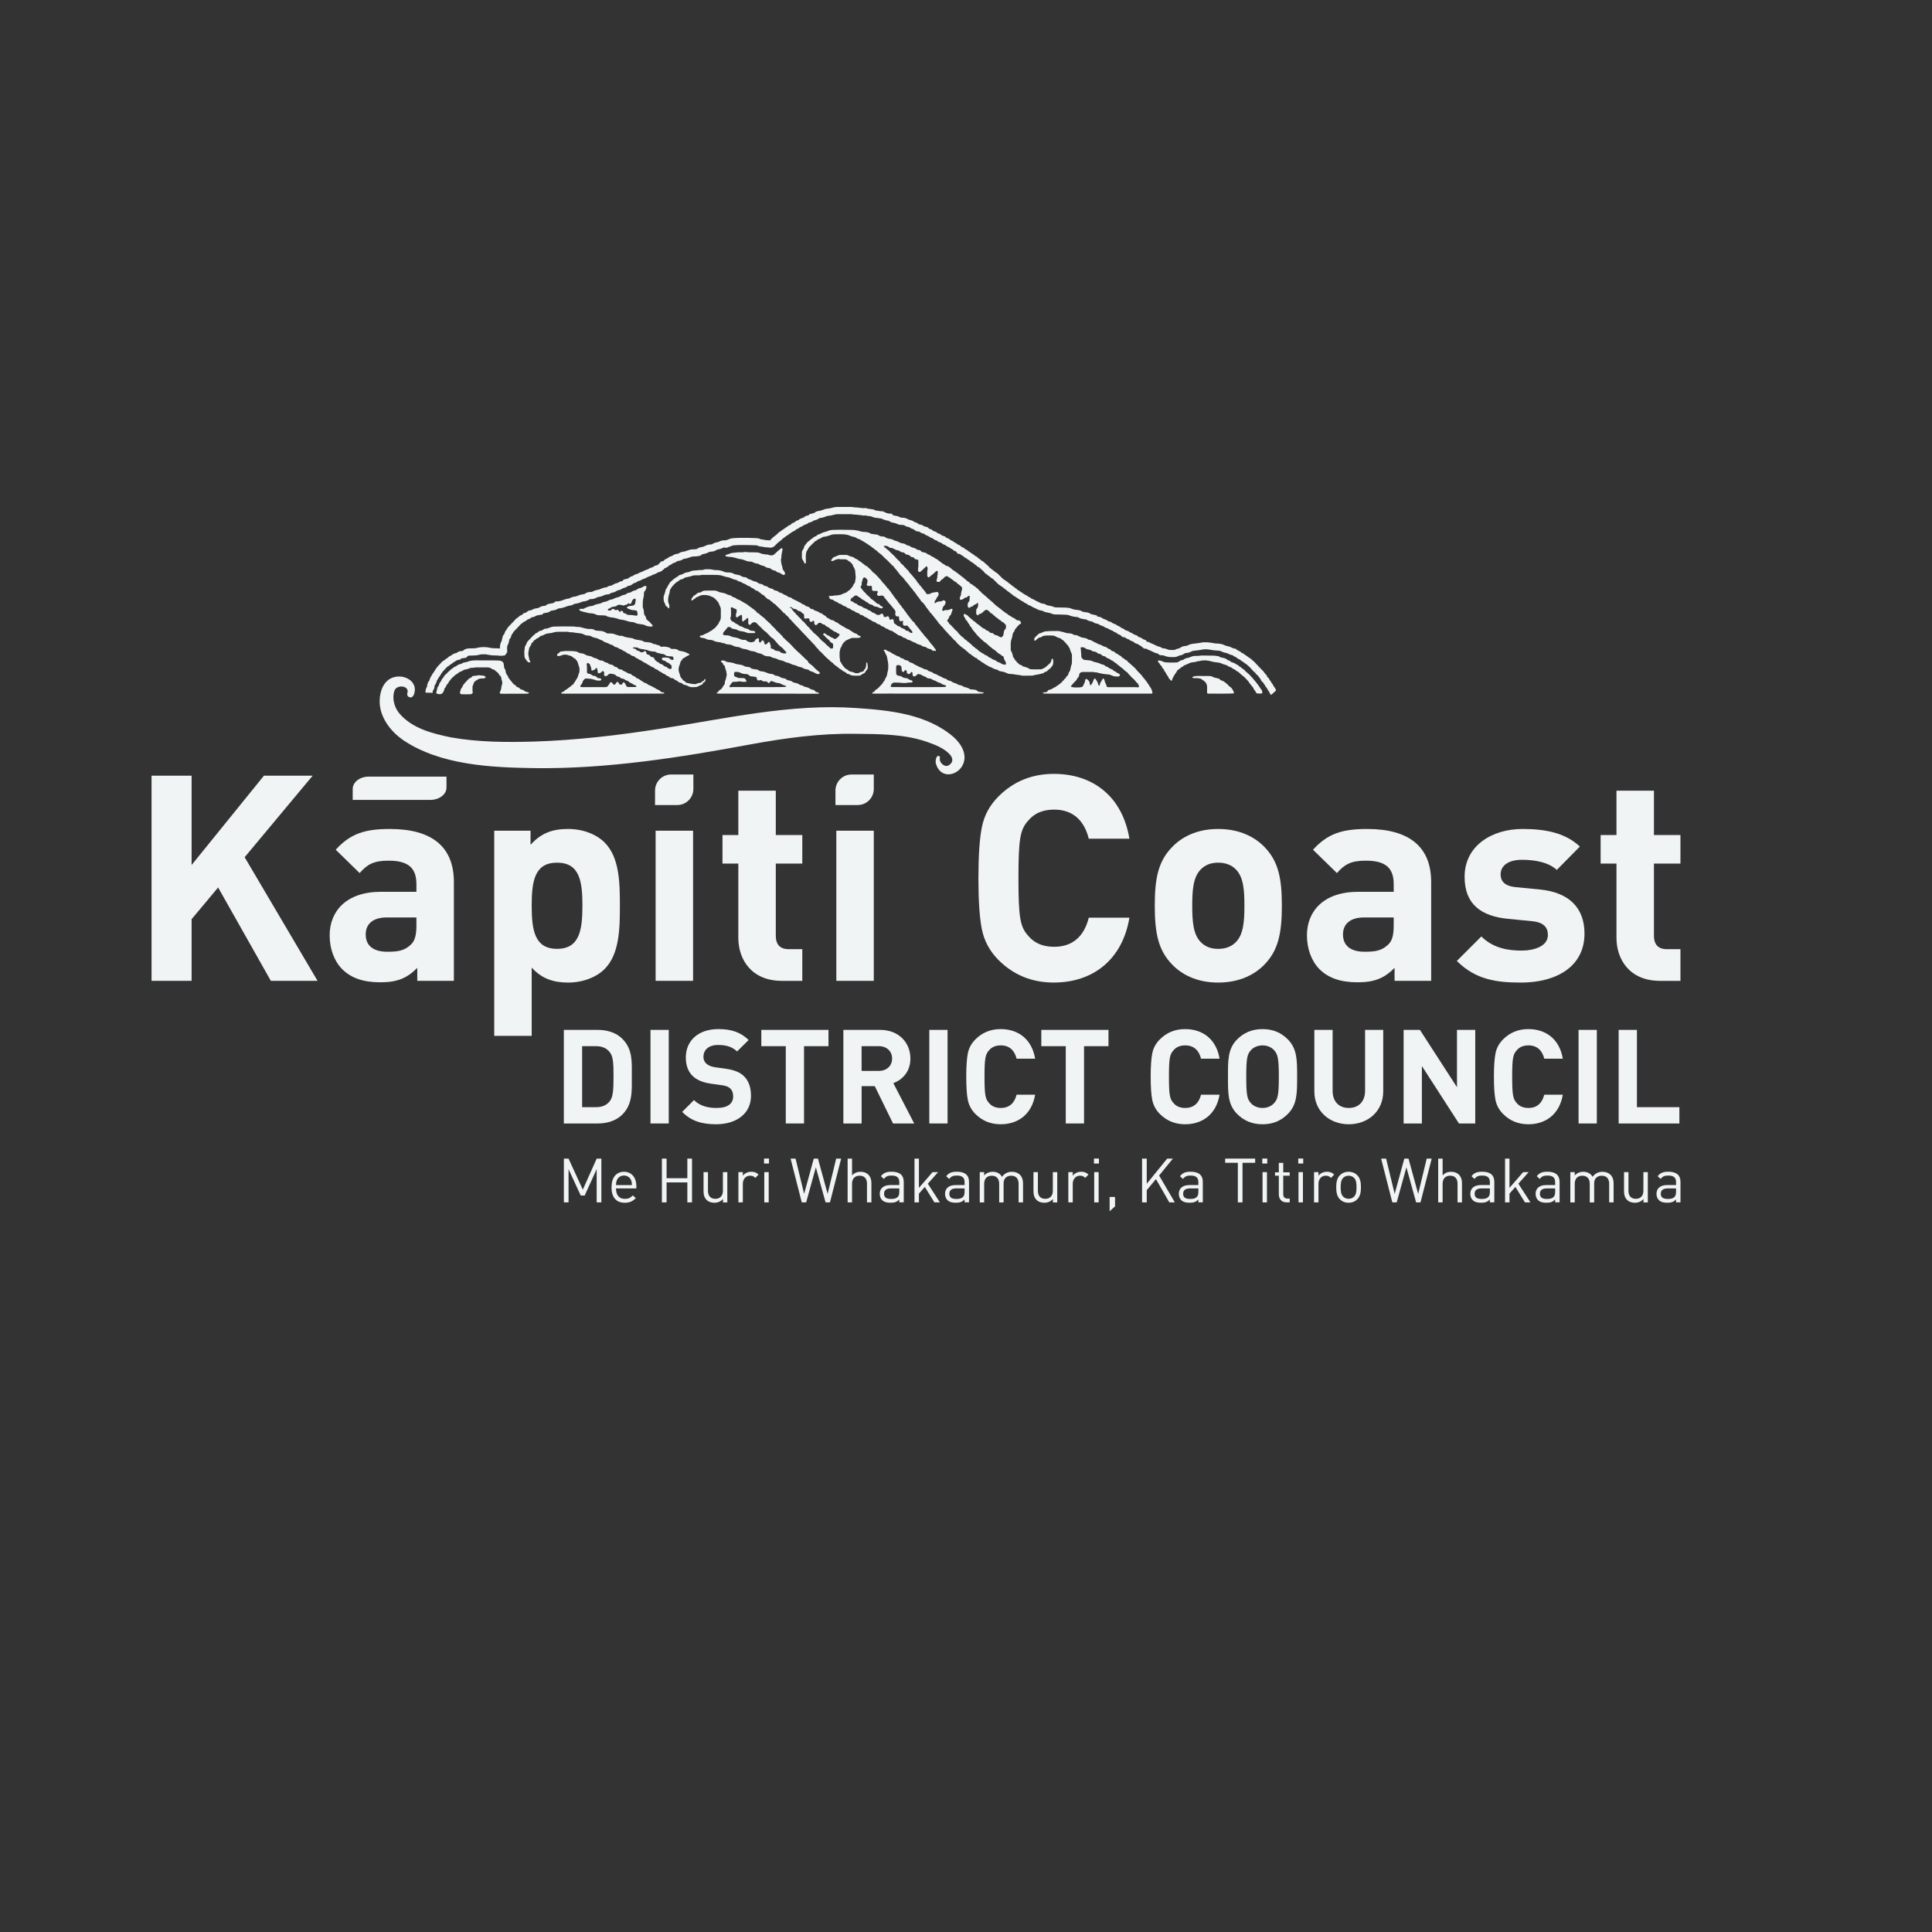 <?xml version="1.0" encoding="UTF-8"?>
<svg id="White" xmlns="http://www.w3.org/2000/svg" viewBox="0 0 1080 1080">
  <rect x="0" y="0" width="1080" height="1080" fill="#333333" stroke="none"/>
  <defs>
    <style>
      .cls-1 {
        fill: #f0f4f5;
      }
    </style>
  </defs>
  <g>
    <path class="cls-1" d="m151.41,548.3l-29.48-52.2-14.82,17.72v34.48h-22.39v-114.7h22.39v49.94l40.44-49.94h27.23l-38.02,45.59,40.76,69.11h-26.1Z"/>
    <path class="cls-1" d="m233.26,548.3v-7.25c-5.64,5.64-10.96,8.06-20.62,8.06s-16.43-2.42-21.43-7.41c-4.51-4.67-6.93-11.44-6.93-18.85,0-13.37,9.18-24.33,28.68-24.33h19.82v-4.19c0-9.18-4.51-13.21-15.63-13.21-8.06,0-11.76,1.93-16.11,6.93l-13.37-13.05c8.22-9.02,16.27-11.6,30.29-11.6,23.52,0,35.76,9.99,35.76,29.64v55.26h-20.46Zm-.48-35.44h-16.59c-7.57,0-11.76,3.54-11.76,9.5s3.87,9.67,12.08,9.67c5.8,0,9.51-.48,13.21-4.03,2.26-2.09,3.06-5.48,3.06-10.63v-4.51Z"/>
    <path class="cls-1" d="m337.98,541.69c-4.67,4.67-12.24,7.57-20.46,7.57s-14.82-2.26-20.3-8.38v38.18h-20.94v-114.7h20.3v7.89c5.8-6.44,12.08-8.86,20.94-8.86,8.22,0,15.79,2.9,20.46,7.57,8.38,8.38,8.54,22.72,8.54,35.28s-.16,27.07-8.54,35.44Zm-26.58-59.45c-12.57,0-14.18,10.31-14.18,24s1.61,24.17,14.18,24.17,14.18-10.47,14.18-24.17-1.61-24-14.18-24Z"/>
    <path class="cls-1" d="m366.17,450.02v-8.08c0-4.97,4.03-9,9-9h12.43v8.08c0,4.97-4.03,9-9,9h-12.43Zm.32,98.27v-83.93h20.94v83.93h-20.94Z"/>
    <path class="cls-1" d="m437.06,548.3c-17.08,0-24.33-12.08-24.33-24v-41.56h-8.86v-15.95h8.86v-24.81h20.94v24.81h14.82v15.95h-14.82v40.28c0,4.83,2.26,7.57,7.25,7.57h7.57v17.72h-11.44Z"/>
    <path class="cls-1" d="m467.51,548.3v-83.93h20.94v83.93h-20.94Z"/>
    <path class="cls-1" d="m589.14,549.26c-12.24,0-22.55-4.19-30.93-12.57-4.99-4.99-8.06-10.79-9.34-17.24-1.29-6.44-1.93-15.95-1.93-28.52s.64-22.07,1.93-28.52c1.29-6.6,4.35-12.24,9.34-17.24,8.38-8.38,18.69-12.57,30.93-12.57,22.07,0,38.34,12.89,42.21,36.25h-22.72c-2.42-9.83-8.54-16.27-19.33-16.27-6.12,0-10.96,1.93-14.34,5.96-4.67,4.99-5.64,10.15-5.64,32.38s.97,27.39,5.64,32.38c3.38,4.03,8.22,5.96,14.34,5.96,10.79,0,16.92-6.44,19.33-16.27h22.72c-3.87,23.36-20.3,36.25-42.21,36.25Z"/>
    <path class="cls-1" d="m707.07,538.95c-5.16,5.48-13.69,10.31-26.1,10.31s-20.78-4.83-25.94-10.31c-7.57-7.89-9.5-17.4-9.5-32.7s1.93-24.65,9.5-32.54c5.16-5.48,13.53-10.31,25.94-10.31s20.94,4.83,26.1,10.31c7.57,7.89,9.5,17.4,9.5,32.54s-1.93,24.81-9.5,32.7Zm-16.27-53c-2.42-2.42-5.64-3.71-9.83-3.71s-7.25,1.29-9.67,3.71c-4.35,4.35-4.83,11.6-4.83,20.3s.48,16.11,4.83,20.46c2.42,2.42,5.48,3.71,9.67,3.71s7.41-1.29,9.83-3.71c4.35-4.35,4.83-11.76,4.83-20.46s-.48-15.95-4.83-20.3Z"/>
    <path class="cls-1" d="m779.57,548.3v-7.25c-5.64,5.64-10.96,8.06-20.62,8.06s-16.43-2.42-21.43-7.41c-4.51-4.67-6.93-11.44-6.93-18.85,0-13.37,9.18-24.33,28.68-24.33h19.82v-4.19c0-9.18-4.51-13.21-15.63-13.21-8.06,0-11.76,1.93-16.11,6.93l-13.37-13.05c8.22-9.02,16.27-11.6,30.29-11.6,23.52,0,35.76,9.99,35.76,29.64v55.26h-20.46Zm-.48-35.44h-16.59c-7.57,0-11.76,3.54-11.76,9.5s3.87,9.67,12.08,9.67c5.8,0,9.51-.48,13.21-4.03,2.26-2.09,3.06-5.48,3.06-10.63v-4.51Z"/>
    <path class="cls-1" d="m850.14,549.26c-13.21,0-25.13-1.45-35.76-12.08l13.69-13.69c6.93,6.93,15.95,7.89,22.39,7.89,7.25,0,14.82-2.42,14.82-8.7,0-4.19-2.26-7.09-8.86-7.73l-13.21-1.29c-15.14-1.45-24.49-8.05-24.49-23.52,0-17.4,15.3-26.74,32.38-26.74,13.05,0,24,2.26,32.06,9.83l-12.89,13.05c-4.83-4.35-12.24-5.64-19.49-5.64-8.38,0-11.92,3.87-11.92,8.06,0,3.06,1.29,6.61,8.7,7.25l13.21,1.29c16.59,1.61,24.97,10.47,24.97,24.65,0,18.53-15.79,27.39-35.6,27.39Z"/>
    <path class="cls-1" d="m927.95,548.3c-17.08,0-24.33-12.08-24.33-24v-41.56h-8.86v-15.95h8.86v-24.81h20.94v24.81h14.82v15.95h-14.82v40.28c0,4.83,2.26,7.57,7.25,7.57h7.57v17.72h-11.44Z"/>
  </g>
  <g>
    <g>
      <path class="cls-1" d="m347.9,623.03c-3.45,3.45-8.38,5-13.82,5h-18.89v-52.32h18.89c5.44,0,10.36,1.54,13.82,5,5.88,5.88,5.29,13.08,5.29,20.94s.59,15.51-5.29,21.38Zm-7.13-34.98c-1.76-2.13-4.12-3.23-7.64-3.23h-7.72v34.1h7.72c3.53,0,5.88-1.1,7.64-3.23,1.91-2.35,2.2-6.1,2.2-14.04s-.29-11.24-2.2-13.59Z"/>
      <path class="cls-1" d="m363.63,628.03v-52.32h10.21v52.32h-10.21Z"/>
      <path class="cls-1" d="m400.44,628.47c-7.94,0-13.96-1.69-19.11-6.91l6.61-6.61c3.31,3.31,7.79,4.41,12.64,4.41,6.03,0,9.26-2.28,9.26-6.47,0-1.84-.51-3.38-1.62-4.41-1.03-.96-2.21-1.47-4.63-1.84l-6.32-.88c-4.48-.66-7.79-2.06-10.14-4.34-2.5-2.5-3.75-5.88-3.75-10.29,0-9.33,6.91-15.87,18.22-15.87,7.2,0,12.42,1.76,16.9,6.1l-6.47,6.39c-3.31-3.16-7.28-3.6-10.73-3.6-5.44,0-8.08,3.01-8.08,6.61,0,1.32.44,2.72,1.54,3.75,1.03.96,2.72,1.76,4.85,2.06l6.17.88c4.78.66,7.79,1.98,9.99,4.04,2.79,2.65,4.04,6.47,4.04,11.1,0,10.14-8.45,15.87-19.4,15.87Z"/>
      <path class="cls-1" d="m449.46,584.82v43.21h-10.21v-43.21h-13.67v-9.11h37.55v9.11h-13.67Z"/>
      <path class="cls-1" d="m499.21,628.03l-10.21-20.87h-7.35v20.87h-10.21v-52.32h20.5c10.66,0,16.98,7.28,16.98,16.02,0,7.35-4.48,11.9-9.55,13.74l11.68,22.56h-11.83Zm-7.94-43.21h-9.63v13.82h9.63c4.48,0,7.42-2.87,7.42-6.91s-2.94-6.91-7.42-6.91Z"/>
      <path class="cls-1" d="m519.49,628.03v-52.32h10.21v52.32h-10.21Z"/>
      <path class="cls-1" d="m559.39,628.47c-5.58,0-10.29-1.91-14.11-5.73-2.28-2.28-3.67-4.92-4.26-7.86s-.88-7.27-.88-13.01.29-10.07.88-13.01c.59-3.01,1.98-5.58,4.26-7.86,3.82-3.82,8.52-5.73,14.11-5.73,10.07,0,17.49,5.88,19.25,16.53h-10.36c-1.1-4.48-3.89-7.42-8.82-7.42-2.79,0-5,.88-6.54,2.72-2.13,2.28-2.57,4.63-2.57,14.77s.44,12.49,2.57,14.77c1.54,1.84,3.75,2.72,6.54,2.72,4.92,0,7.72-2.94,8.82-7.42h10.36c-1.76,10.66-9.26,16.53-19.25,16.53Z"/>
      <path class="cls-1" d="m605.98,584.82v43.21h-10.21v-43.21h-13.67v-9.11h37.55v9.11h-13.67Z"/>
      <path class="cls-1" d="m662.49,628.47c-5.58,0-10.29-1.91-14.11-5.73-2.28-2.28-3.67-4.92-4.26-7.86s-.88-7.27-.88-13.01.29-10.07.88-13.01c.59-3.01,1.98-5.58,4.26-7.86,3.82-3.82,8.52-5.73,14.11-5.73,10.07,0,17.49,5.88,19.25,16.53h-10.36c-1.1-4.48-3.9-7.42-8.82-7.42-2.79,0-5,.88-6.54,2.72-2.13,2.28-2.57,4.63-2.57,14.77s.44,12.49,2.57,14.77c1.54,1.84,3.75,2.72,6.54,2.72,4.92,0,7.72-2.94,8.82-7.42h10.36c-1.76,10.66-9.26,16.53-19.25,16.53Z"/>
      <path class="cls-1" d="m719.88,622.74c-3.67,3.67-8.16,5.73-14.11,5.73s-10.51-2.06-14.18-5.73c-5.29-5.29-5.14-11.83-5.14-20.87s-.15-15.58,5.14-20.87c3.67-3.67,8.23-5.73,14.18-5.73s10.44,2.06,14.11,5.73c5.29,5.29,5.22,11.83,5.22,20.87s.07,15.58-5.22,20.87Zm-7.57-35.57c-1.47-1.69-3.75-2.79-6.54-2.79s-5.14,1.1-6.61,2.79c-1.98,2.2-2.5,4.63-2.5,14.7s.51,12.49,2.5,14.7c1.47,1.69,3.82,2.79,6.61,2.79s5.07-1.1,6.54-2.79c1.98-2.2,2.57-4.63,2.57-14.7s-.59-12.49-2.57-14.7Z"/>
      <path class="cls-1" d="m753.98,628.47c-10.73,0-19.25-7.27-19.25-18.37v-34.39h10.21v34.02c0,6.03,3.53,9.63,9.04,9.63s9.11-3.6,9.11-9.63v-34.02h10.14v34.39c0,11.1-8.52,18.37-19.25,18.37Z"/>
      <path class="cls-1" d="m815.56,628.03l-20.72-32.11v32.11h-10.21v-52.32h9.11l20.72,32.04v-32.04h10.21v52.32h-9.11Z"/>
      <path class="cls-1" d="m854.36,628.47c-5.58,0-10.29-1.91-14.11-5.73-2.28-2.28-3.67-4.92-4.26-7.86s-.88-7.27-.88-13.01.29-10.07.88-13.01c.59-3.01,1.98-5.58,4.26-7.86,3.82-3.82,8.52-5.73,14.11-5.73,10.07,0,17.49,5.88,19.25,16.53h-10.36c-1.1-4.48-3.9-7.42-8.82-7.42-2.79,0-5,.88-6.54,2.72-2.13,2.28-2.57,4.63-2.57,14.77s.44,12.49,2.57,14.77c1.54,1.84,3.75,2.72,6.54,2.72,4.92,0,7.72-2.94,8.82-7.42h10.36c-1.76,10.66-9.26,16.53-19.25,16.53Z"/>
      <path class="cls-1" d="m882.43,628.03v-52.32h10.21v52.32h-10.21Z"/>
      <path class="cls-1" d="m904.84,628.03v-52.32h10.21v43.21h23.74v9.11h-33.95Z"/>
    </g>
    <g>
      <path class="cls-1" d="m333.55,672.14v-18.59l-6.7,14.74h-2.23l-6.8-14.74v18.59h-2.61v-24.47h2.61l7.97,17.35,7.77-17.35h2.61v24.47h-2.61Z"/>
      <path class="cls-1" d="m344.34,664.34c0,3.71,1.75,5.84,4.98,5.84,1.96,0,3.09-.58,4.43-1.92l1.68,1.48c-1.72,1.72-3.3,2.61-6.19,2.61-4.47,0-7.39-2.68-7.39-8.66,0-5.46,2.65-8.66,6.94-8.66s6.94,3.16,6.94,8.18v1.13h-11.41Zm8.42-4.67c-.65-1.55-2.16-2.54-3.95-2.54s-3.3,1-3.95,2.54c-.38.93-.45,1.44-.52,2.82h8.93c-.07-1.37-.14-1.89-.52-2.82Z"/>
      <path class="cls-1" d="m384.23,672.14v-11.17h-11.61v11.17h-2.61v-24.47h2.61v10.96h11.61v-10.96h2.61v24.47h-2.61Z"/>
      <path class="cls-1" d="m404.15,672.14v-1.89c-1.2,1.37-2.89,2.1-4.78,2.1s-3.33-.55-4.36-1.58c-1.2-1.17-1.72-2.78-1.72-4.74v-10.79h2.47v10.41c0,2.99,1.58,4.5,4.12,4.5s4.23-1.55,4.23-4.5v-10.41h2.47v16.91h-2.44Z"/>
      <path class="cls-1" d="m422.23,658.46c-.93-.93-1.62-1.24-2.92-1.24-2.47,0-4.06,1.96-4.06,4.54v10.38h-2.47v-16.91h2.47v2.06c.93-1.41,2.78-2.27,4.74-2.27,1.62,0,2.85.38,4.05,1.58l-1.82,1.86Z"/>
      <path class="cls-1" d="m427.1,650.42v-2.78h2.78v2.78h-2.78Zm.14,21.72v-16.91h2.47v16.91h-2.47Z"/>
      <path class="cls-1" d="m463.94,672.14h-2.44l-5.43-19.59-5.43,19.59h-2.44l-6.25-24.47h2.78l4.78,19.72,5.4-19.72h2.34l5.4,19.72,4.78-19.72h2.78l-6.25,24.47Z"/>
      <path class="cls-1" d="m484.65,672.14v-10.45c0-2.96-1.58-4.47-4.12-4.47s-4.23,1.55-4.23,4.47v10.45h-2.47v-24.47h2.47v9.42c1.24-1.41,2.85-2.06,4.74-2.06,3.81,0,6.08,2.44,6.08,6.25v10.86h-2.47Z"/>
      <path class="cls-1" d="m502.72,672.14v-1.62c-1.37,1.37-2.61,1.82-4.88,1.82s-3.71-.45-4.78-1.55c-.82-.82-1.27-2.1-1.27-3.44,0-2.96,2.06-4.88,5.84-4.88h5.09v-1.62c0-2.47-1.24-3.71-4.33-3.71-2.16,0-3.26.52-4.26,1.92l-1.68-1.55c1.51-1.96,3.23-2.51,5.98-2.51,4.54,0,6.77,1.96,6.77,5.64v11.48h-2.47Zm0-7.8h-4.74c-2.54,0-3.78,1.03-3.78,2.99s1.2,2.89,3.88,2.89c1.44,0,2.71-.1,3.78-1.13.58-.55.86-1.51.86-2.92v-1.82Z"/>
      <path class="cls-1" d="m522.34,672.14l-5.36-8.66-3.3,3.78v4.88h-2.47v-24.47h2.47v16.36l7.63-8.8h3.09l-5.74,6.46,6.74,10.45h-3.06Z"/>
      <path class="cls-1" d="m539.21,672.14v-1.62c-1.37,1.37-2.61,1.82-4.88,1.82s-3.71-.45-4.78-1.55c-.82-.82-1.27-2.1-1.27-3.44,0-2.96,2.06-4.88,5.84-4.88h5.09v-1.62c0-2.47-1.24-3.71-4.33-3.71-2.16,0-3.26.52-4.26,1.92l-1.68-1.55c1.51-1.96,3.23-2.51,5.98-2.51,4.54,0,6.77,1.96,6.77,5.64v11.48h-2.47Zm0-7.8h-4.74c-2.54,0-3.78,1.03-3.78,2.99s1.2,2.89,3.88,2.89c1.44,0,2.71-.1,3.78-1.13.58-.55.86-1.51.86-2.92v-1.82Z"/>
      <path class="cls-1" d="m569.41,672.14v-10.41c0-2.99-1.62-4.5-4.16-4.5s-4.23,1.55-4.23,4.23v10.69h-2.47v-10.41c0-2.99-1.61-4.5-4.16-4.5s-4.23,1.55-4.23,4.5v10.41h-2.47v-16.91h2.47v1.86c1.2-1.37,2.89-2.06,4.78-2.06,2.34,0,4.16.96,5.19,2.82,1.31-1.86,3.2-2.82,5.57-2.82,1.82,0,3.33.58,4.36,1.58,1.2,1.17,1.82,2.75,1.82,4.71v10.82h-2.47Z"/>
      <path class="cls-1" d="m588.58,672.14v-1.89c-1.2,1.37-2.89,2.1-4.78,2.1s-3.33-.55-4.36-1.58c-1.2-1.17-1.72-2.78-1.72-4.74v-10.79h2.47v10.41c0,2.99,1.58,4.5,4.12,4.5s4.23-1.55,4.23-4.5v-10.41h2.47v16.91h-2.44Z"/>
      <path class="cls-1" d="m606.65,658.46c-.93-.93-1.62-1.24-2.92-1.24-2.47,0-4.06,1.96-4.06,4.54v10.38h-2.47v-16.91h2.47v2.06c.93-1.41,2.78-2.27,4.74-2.27,1.62,0,2.85.38,4.05,1.58l-1.82,1.86Z"/>
      <path class="cls-1" d="m611.53,650.42v-2.78h2.78v2.78h-2.78Zm.14,21.72v-16.91h2.47v16.91h-2.47Z"/>
      <path class="cls-1" d="m620.29,677.09v-7.97h3.02v5.26l-3.02,2.71Z"/>
      <path class="cls-1" d="m653.65,672.14l-7.46-13.02-5.15,6.19v6.84h-2.61v-24.47h2.61v14.05l11.41-14.05h3.2l-7.7,9.45,8.8,15.02h-3.09Z"/>
      <path class="cls-1" d="m669.9,672.14v-1.62c-1.37,1.37-2.61,1.82-4.88,1.82s-3.71-.45-4.78-1.55c-.82-.82-1.27-2.1-1.27-3.44,0-2.96,2.06-4.88,5.84-4.88h5.09v-1.62c0-2.47-1.24-3.71-4.33-3.71-2.16,0-3.26.52-4.26,1.92l-1.68-1.55c1.51-1.96,3.23-2.51,5.98-2.51,4.54,0,6.77,1.96,6.77,5.64v11.48h-2.47Zm0-7.8h-4.74c-2.54,0-3.78,1.03-3.78,2.99s1.2,2.89,3.88,2.89c1.44,0,2.71-.1,3.78-1.13.58-.55.86-1.51.86-2.92v-1.82Z"/>
      <path class="cls-1" d="m694.57,650.01v22.13h-2.61v-22.13h-7.08v-2.34h16.77v2.34h-7.08Z"/>
      <path class="cls-1" d="m705.63,650.42v-2.78h2.78v2.78h-2.78Zm.14,21.72v-16.91h2.47v16.91h-2.47Z"/>
      <path class="cls-1" d="m719.2,672.14c-2.89,0-4.33-2.03-4.33-4.54v-10.38h-2.13v-1.89h2.13v-5.29h2.47v5.29h3.61v1.89h-3.61v10.31c0,1.55.72,2.47,2.3,2.47h1.31v2.13h-1.75Z"/>
      <path class="cls-1" d="m725.73,650.42v-2.78h2.78v2.78h-2.78Zm.14,21.72v-16.91h2.47v16.91h-2.47Z"/>
      <path class="cls-1" d="m744.01,658.46c-.93-.93-1.62-1.24-2.92-1.24-2.47,0-4.06,1.96-4.06,4.54v10.38h-2.47v-16.91h2.47v2.06c.93-1.41,2.78-2.27,4.74-2.27,1.62,0,2.85.38,4.05,1.58l-1.82,1.86Z"/>
      <path class="cls-1" d="m758.71,670.42c-1.17,1.17-2.78,1.92-4.84,1.92s-3.68-.76-4.85-1.92c-1.72-1.75-2.06-4.12-2.06-6.73s.34-4.98,2.06-6.74c1.17-1.17,2.78-1.92,4.85-1.92s3.68.76,4.84,1.92c1.72,1.75,2.06,4.12,2.06,6.74s-.34,4.98-2.06,6.73Zm-1.75-11.96c-.79-.79-1.89-1.24-3.09-1.24s-2.27.45-3.06,1.24c-1.24,1.24-1.37,3.33-1.37,5.22s.14,3.99,1.37,5.22c.79.79,1.86,1.24,3.06,1.24s2.3-.45,3.09-1.24c1.24-1.24,1.34-3.33,1.34-5.22s-.1-3.99-1.34-5.22Z"/>
      <path class="cls-1" d="m794.06,672.14h-2.44l-5.43-19.59-5.43,19.59h-2.44l-6.25-24.47h2.78l4.78,19.72,5.4-19.72h2.34l5.4,19.72,4.78-19.72h2.78l-6.25,24.47Z"/>
      <path class="cls-1" d="m814.78,672.14v-10.45c0-2.96-1.58-4.47-4.12-4.47s-4.23,1.55-4.23,4.47v10.45h-2.47v-24.47h2.47v9.42c1.24-1.41,2.85-2.06,4.74-2.06,3.81,0,6.08,2.44,6.08,6.25v10.86h-2.47Z"/>
      <path class="cls-1" d="m832.85,672.14v-1.62c-1.37,1.37-2.61,1.82-4.88,1.82s-3.71-.45-4.78-1.55c-.82-.82-1.27-2.1-1.27-3.44,0-2.96,2.06-4.88,5.84-4.88h5.09v-1.62c0-2.47-1.24-3.71-4.33-3.71-2.16,0-3.26.52-4.26,1.92l-1.68-1.55c1.51-1.96,3.23-2.51,5.98-2.51,4.54,0,6.77,1.96,6.77,5.64v11.48h-2.47Zm0-7.8h-4.74c-2.54,0-3.78,1.03-3.78,2.99s1.2,2.89,3.88,2.89c1.44,0,2.71-.1,3.78-1.13.58-.55.86-1.51.86-2.92v-1.82Z"/>
      <path class="cls-1" d="m852.47,672.14l-5.36-8.66-3.3,3.78v4.88h-2.47v-24.47h2.47v16.36l7.63-8.8h3.09l-5.74,6.46,6.74,10.45h-3.06Z"/>
      <path class="cls-1" d="m869.34,672.14v-1.62c-1.37,1.37-2.61,1.82-4.88,1.82s-3.71-.45-4.78-1.55c-.82-.82-1.27-2.1-1.27-3.44,0-2.96,2.06-4.88,5.84-4.88h5.09v-1.62c0-2.47-1.24-3.71-4.33-3.71-2.16,0-3.26.52-4.26,1.92l-1.68-1.55c1.51-1.96,3.23-2.51,5.98-2.51,4.54,0,6.77,1.96,6.77,5.64v11.48h-2.47Zm0-7.8h-4.74c-2.54,0-3.78,1.03-3.78,2.99s1.2,2.89,3.88,2.89c1.44,0,2.71-.1,3.78-1.13.58-.55.86-1.51.86-2.92v-1.82Z"/>
      <path class="cls-1" d="m899.54,672.14v-10.41c0-2.99-1.62-4.5-4.16-4.5s-4.23,1.55-4.23,4.23v10.69h-2.47v-10.41c0-2.99-1.61-4.5-4.16-4.5s-4.23,1.55-4.23,4.5v10.41h-2.47v-16.91h2.47v1.86c1.2-1.37,2.89-2.06,4.78-2.06,2.34,0,4.16.96,5.19,2.82,1.31-1.86,3.2-2.82,5.57-2.82,1.82,0,3.33.58,4.36,1.58,1.2,1.17,1.82,2.75,1.82,4.71v10.82h-2.47Z"/>
      <path class="cls-1" d="m918.71,672.14v-1.89c-1.2,1.37-2.89,2.1-4.78,2.1s-3.33-.55-4.36-1.58c-1.2-1.17-1.72-2.78-1.72-4.74v-10.79h2.47v10.41c0,2.99,1.58,4.5,4.12,4.5s4.23-1.55,4.23-4.5v-10.41h2.47v16.91h-2.44Z"/>
      <path class="cls-1" d="m936.92,672.14v-1.62c-1.37,1.37-2.61,1.82-4.88,1.82s-3.71-.45-4.78-1.55c-.82-.82-1.27-2.1-1.27-3.44,0-2.96,2.06-4.88,5.84-4.88h5.09v-1.62c0-2.47-1.24-3.71-4.33-3.71-2.16,0-3.26.52-4.26,1.92l-1.68-1.55c1.51-1.96,3.23-2.51,5.98-2.51,4.54,0,6.77,1.96,6.77,5.64v11.48h-2.47Zm0-7.8h-4.74c-2.54,0-3.78,1.03-3.78,2.99s1.2,2.89,3.88,2.89c1.44,0,2.71-.1,3.78-1.13.58-.55.86-1.51.86-2.92v-1.82Z"/>
    </g>
  </g>
  <path class="cls-1" d="m467.02,450.02v-8.08c0-4.97,4.03-9,9-9h12.43v8.08c0,4.97-4.03,9-9,9h-12.43Z"/>
  <path class="cls-1" d="m197.17,447.14v-6.15c0-3.79,4.03-6.86,9-6.86h43.42v6.15c0,3.79-4.03,6.86-9,6.86h-43.42Z"/>
  <path class="cls-1" d="m227.71,387.46c1.42-4.27-5.86-4.91-7.11-1.56-1.62,4.02-.27,9.43,2.58,12.83,7.13,8.39,18.01,11.2,28.77,13.44,15.27,2.73,30.97,2.83,46.59,2.37,23.8-.75,47.44-3.56,70.96-7.24,35.93-5.48,72.42-14.1,109.19-11.5,18.77,1.27,39.59,3.34,54.54,16.36,16.51,15.37-6.18,29.06-10.12,14.49-.25-1.05.08-4.87,1.95-3.95.33.24.46.67.33,1.04-.58,2.58,2.84,5.65,5.19,3.92,2.21-1.49,2.27-3.63.58-5.68-3.28-3.78-8.52-5.69-13.25-7.37-12.67-4.31-26.32-4.27-39.63-4.4-19.67-.33-39.1,2.31-58.52,5.86-39.69,7.39-80.38,13.83-121.03,13.32-24.21-.36-52.47-1.63-73.34-15.64-6.75-4.72-12.5-11.9-13.13-20.42-.25-5.01,1.06-11.21,5.98-14.01,3.8-1.95,8.61-1.46,11.73,1.52,1.05,1.04,1.79,2.53,1.92,4.03.11,2.08-.59,5.86-3.29,4.78-.81-.42-1.17-1.36-.9-2.19h0Z"/>
  <g>
    <path class="cls-1" d="m449.64,305.22c.39-.48.8-.9,1.13-1.41.34-.53.8-.97,1.33-1.32.36-.24.7-.54,1.02-.84.24-.23.49-.45.78-.59.13-.06.29-.11.38-.21.48-.62,1.14-.91,1.83-1.15.13-.05.28-.12.37-.23.43-.51,1.01-.71,1.61-.89.42-.13.81-.31,1.19-.54.6-.36,1.25-.57,1.93-.71.6-.12,1.19-.32,1.75-.57.78-.35,1.59-.5,2.42-.53,2.81-.1,5.63-.15,8.44-.04.65.03,1.3.01,1.95.02,1.92.01,3.79.32,5.62.93.45.15.92.17,1.39.19.68.03,1.36.04,2.04.2.6.14,1.19.27,1.71.65.2.15.46.27.7.28,1.05.03,2.05.45,3.07.33.39.22.73.42,1.08.6.62.33,1.27.55,1.96.51.61-.04,1.17.12,1.63.47.68.51,1.45.67,2.22.81.89.16,1.78.25,2.54.85.24.19.61.22.92.3.49.13.99.24,1.43.5.92.55,1.89.88,2.95,1,.35.04.73.15,1,.37.63.49,1.35.68,2.07.9.24.07.51.1.7.29.56.54,1.28.67,1.97.87.56.16,1.1.31,1.55.74.3.28.71.34,1.11.41.21.04.43.06.63.13.48.18.89.48,1.12.96.64.07,1.21.29,1.8.41.42.09.91.21,1.24.63.23.3.61.38.96.49.44.15.87.33,1.23.68.46.44,1.12.52,1.64.85.48.32.89.77,1.46.95.39.12.73.33,1,.65.22.26.48.47.79.59.24.1.42.27.6.47.36.43.83.71,1.31.96.29.15.59.27.86.46.24.17.43.4.67.62.26.05.55.08.83.15.24.06.53.11.7.28.59.57,1.35.88,1.89,1.51.1.11.19.25.32.31.87.39,1.54,1.1,2.36,1.57.03.02.07.02.1.04.74.73,1.65,1.22,2.42,1.89.11.1.19.25.31.31.82.37,1.34,1.14,2.08,1.62.18.12.35.27.5.44.36.38.74.71,1.22.91.29.12.57.31.72.65.08.17.22.3.32.45.53-.03.88.21,1.19.56.14.16.32.31.51.41.65.35,1.24.78,1.74,1.34.18.2.41.3.66.35.41.46.63,1.12,1.26,1.35.03.01.06.05.08.07.77,1.07,1.85,1.77,2.82,2.61.7.6,1.37,1.24,2.06,1.85.63.56,1.28,1.09,1.92,1.64.17.14.32.31.48.46.65.6,1.25,1.27,1.96,1.77.78.55,1.5,1.18,2.29,1.72.25.17.49.31.65.58.05.09.13.2.22.24,1,.39,1.63,1.39,2.64,1.75.6.68,1.44.98,2.14,1.49.51.37,1.01.7,1.61.89.2.06.38.21.56.34.38.29.75.59,1.08.86,1.71.14,2,.33,2.46,1.62q-.23.48-.94.72c-1.01.86-1.71,1.98-2.6,2.94-.08.4-.16.84-.45,1.13-.6.6-.76,1.38-.87,2.16-.09.65-.27,1.25-.49,1.86-.32.89-.48,1.83-.49,2.79-.01,1.18,0,2.36,0,3.59.67,1.14,1.15,2.4,1.31,3.78.43.56,1.01,1.02,1.09,1.76.36.27.73.44.88.86.09.27.29.45.5.58.32.19.6.42.82.72.19.26.47.4.73.46.67.14,1.2.49,1.69,1,.74-.07,1.36.4,2.08.53.36.06.73.32,1.04.54.42.3.86.39,1.32.41,1.8.08,3.61.13,5.41,0,.18-.01.37,0,.53-.08.94-.46,1.93-.84,2.7-1.64.67-.69,1.49-1.21,2.08-1.98.07-.09.14-.17.2-.23.4-.63.26-1.45.71-2,.36.02.47.27.64.55.07,1,.16,2.06-.29,3.17-.23.38-.64.71-.89,1.18-.14.25-.38.46-.62.63-.68.49-1.32,1.05-1.92,1.69-.68.02-1.22.36-1.64.84-1.14.31-2.22.61-3.32.81-.92.16-1.85.27-2.75.56-.2.06-.43.04-.65.05-1.62.01-3.25,0-4.87.04-.56.01-1.05-.26-1.59-.29-.14,0-.28-.07-.42-.08-1.73-.07-3.4-.64-5.14-.61-.63.01-1.21-.13-1.77-.43-.97-.53-2.01-.83-3.09-.95-.65-.07-1.27-.28-1.81-.69-.33-.25-.69-.4-1.1-.45-.66-.07-1.26-.34-1.83-.67-.54-.32-1.09-.6-1.68-.78-.34-.11-.68-.23-.96-.51-.15-.15-.36-.24-.56-.32-.61-.25-1.17-.57-1.66-1.03-.16-.15-.36-.24-.54-.36-.55-.34-1.19-.55-1.6-1.12-.06-.08-.18-.14-.28-.17-.78-.27-1.38-.8-1.93-1.48-.5.05-.88-.21-1.24-.54-.38-.35-.79-.66-1.25-.89-.22-.11-.4-.31-.6-.48-.14-.12-.26-.31-.42-.35-.56-.16-.92-.58-1.28-1-.14-.17-.31-.33-.5-.43-.3-.16-.52-.4-.75-.64-.16-.16-.3-.36-.48-.45-.59-.3-1.04-.83-1.6-1.16-.76-.45-1.3-1.19-2.02-1.7-.46-.33-.77-.88-1.16-1.32-.34-.39-.66-.81-1.13-1.05-.09-.05-.2-.12-.25-.21-.4-.74-1.19-1.09-1.6-1.82-.07-.13-.18-.25-.3-.31-.43-.24-.74-.6-.98-1.04-.07-.13-.19-.23-.3-.32-.08-.07-.21-.1-.27-.18-.48-.71-1.12-1.25-1.69-1.88-.61-.68-1.01-1.58-1.83-2.05-.12-.07-.24-.2-.29-.33-.21-.53-.64-.81-1.08-1.12-.14-.52-.48-.89-.82-1.29-.67-.79-1.31-1.61-1.94-2.44-.45-.59-.98-1.11-1.38-1.75-.17-.27-.49-.43-.8-.69-.17-.37-.3-.87-.76-1.12-.03-.02-.07-.04-.09-.07-.4-.82-1.13-1.38-1.54-2.18-.21-.41-.46-.77-.77-1.09-.2-.21-.38-.46-.57-.69-.07-.09-.1-.23-.19-.27-1.11-.62-1.53-1.87-2.3-2.8-.14-.17-.28-.34-.43-.51-.12-.14-.28-.25-.37-.41-.4-.73-.92-1.35-1.42-2-.25-.32-.45-.69-.76-.95-.35-.29-.46-.77-.79-1.08-.83-.8-1.46-1.77-2.15-2.69-.16-.21-.34-.39-.52-.58-.73-.79-1.37-1.66-2.02-2.52-.33-.44-.73-.85-1.14-1.21-.47-.41-.97-.79-1.24-1.39-.84-.88-1.4-2.01-2.31-2.85-.46-.43-.81-.96-1.09-1.54-.21-.07-.42-.14-.42-.15-1.17-1.19-2.18-2.29-3.26-3.3-.59-.55-1.24-1.05-1.78-1.65-.87-.97-1.86-1.79-2.92-2.52-.21-.15-.39-.34-.57-.53-.34-.34-.66-.7-1.11-.89-.19-.08-.37-.24-.52-.4-.28-.31-.59-.56-.96-.73-.13-.06-.27-.13-.36-.24-.47-.56-1.13-.81-1.68-1.22-.7-.53-1.43-.99-2.17-1.45-.46-.29-.91-.61-1.4-.85-.23-.11-.48-.2-.67-.36-.62-.49-1.31-.77-2.06-.97-.2-.05-.42-.15-.58-.28-.66-.51-1.43-.73-2.21-.87-.58-.1-1.12-.27-1.65-.52-.86-.4-1.76-.61-2.71-.71-1.77-.17-3.53-.1-5.3-.1-.65,0-1.29.11-1.94.18-.11.01-.22.03-.31.08-.88.46-1.87.55-2.78.91-.35.13-.71.15-1.07.17-.62.03-1.2.19-1.71.6-.56.44-1.26.57-1.87.88-.62.31-1.03.98-1.72,1.07-.61.59-1.14,1.2-1.76,1.73-.7.59-1.29,1.33-1.91,2.02-.12.13-.21.31-.28.48-.17.42-.33.84-.65,1.17-.21.21-.31.51-.36.82-.14.86-.32,1.72-.27,2.6.04.8.05,1.6.06,2.4,0,.38.07.76-.09,1.12-.39.21-.63.22-.72-.06-.27-.84-.79-1.52-1.2-2.27-.15-.27-.22-.56-.22-.87,0-.88,0-1.75.01-2.63.01-.7.16-1.35.64-1.89.23-.25.34-.58.44-.91.1-.32.21-.65.31-.95Zm112.36,66.39c.38-.24.4-.56.33-.85-.1-.44-.17-.89-.45-1.27-.42-.54-.64-1.17-.77-1.85-.04-.22-.02-.46-.21-.65-.41-.28-.92-.41-1.28-.8-.31-.33-.63-.6-1.08-.73-.23-.06-.45-.24-.64-.41-.87-.78-1.67-1.66-2.73-2.18-.54-.57-1.22-.94-1.8-1.44-.58-.5-1.11-1.07-1.72-1.55-.11-.09-.2-.21-.31-.32-.15-.16-.31-.31-.53-.38-.17-.06-.35-.13-.48-.25-1.22-1.13-2.49-2.18-3.64-3.38-.54-.57-1.01-1.19-1.51-1.79-.57-.69-1.13-1.37-1.7-2.06-.05-.06-.11-.12-.12-.19-.1-.62-.55-.97-.94-1.35-.34-.33-.51-.72-.51-1.12-.71-.54-.99-1.28-1.38-2.01-.3-.26-.72-.46-.83-.96-.09-.42-.3-.76-.58-1.07-.34-.38-.44-.87-.36-1.38.05-.29.2-.49.56-.46.39.34.86.62,1.4.75.62.87,1.57,1.34,2.24,2.14.6.28.96.93,1.55,1.22.47.23.84.58,1.2.96.2.21.37.49.67.56.38.09.6.39.88.62.7.58,1.43,1.13,2.15,1.7.06.04.12.09.19.1.74.17,1.29.64,1.75,1.15.48.17.88.32,1.25.44.36.35.67.66.99.97.44.04.87.08,1.28.12.14.12.27.2.36.31.41.47.89.73,1.49.84.6.11,1.19.35,1.68.74.36.29.76.41,1.16.51.55-.13.9-.51,1.18-.91.37-.93.28-1.92.62-2.86.29-.42.61-.89.94-1.36.07-.55.09-1.12.02-1.72-.68-.76-1.28-1.64-2.3-1.84-.28-.29-.46-.64-.73-.75-.99-.42-1.6-1.43-2.59-1.83-.09-.04-.16-.15-.23-.23-.28-.29-.56-.58-.91-.8-.3-.19-.55-.49-.79-.77-.26-.31-.68-.26-.94-.54-.13-.14-.26-.27-.39-.4-.23-.24-.45-.5-.7-.71-.49-.39-1-.76-1.69-.69-.42.32-.9.61-1.29,1-.45.45-.93.84-1.45,1.19-.27.05-.57-.01-.83.15-.34.21-.53.62-.96.79-.34-.23-.64-.48-.8-.9-.05-.79-.05-1.59.03-2.42.96-1.02,1.25-2.25.94-3.63-.18-.07-.32-.04-.43.08-.26.27-.52.55-.88.64-.7.18-1.23.6-1.69,1.14-.36.12-.7.25-1.05.35-.35.11-.5.56-.9.6-.34-.17-.57-.45-.75-.75-.02-.08-.04-.11-.04-.15-.11-1.01-.08-1.97.71-2.74.27-.26.32-.67.31-1.07,0-.3.04-.61.01-.91-.03-.31.25-.55.16-.86-.23-.36-.54-.33-.91-.22-.27.26-.56.54-.85.81-.53.03-1.07.06-1.43.47-.56.64-1.3.74-2.02.89-.23-.12-.37-.29-.39-.54-.04-.38-.09-.77.14-1.1.33-.48.44-1.03.52-1.6.1-.64.15-1.3.37-1.89.24-.63.31-1.23.16-1.94-.84-.66-1.55-1.53-2.54-2.02-.21-.26-.34-.59-.71-.84-.14-.04-.4-.07-.62-.2-.25-.15-.44-.39-.67-.57-.74-.61-1.6-1.03-2.28-1.73-.51-.1-.87-.5-1.21-.75-.79-.17-1.36.08-1.84.61-.22.25-.46.48-.7.71-.16.15-.32.35-.51.41-.41.13-.69.38-.89.77-.25.49-.66.68-1.17.65-.25-.01-.51.04-.8-.14-.36-.36-.33-.85-.12-1.31.23-.5.3-1.01.29-1.55,0-.34.05-.67.13-1.01.16-.7.18-1.41,0-2.08-.36-.18-.6-.09-.84.14-.62.58-1.22,1.19-1.89,1.7-.67.51-1.35,1.01-1.94,1.62-.05.05-.13.05-.22.08-.41.02-.62-.28-.86-.71.05-1.25-.14-2.58.18-3.89.11-.47-.01-.91-.25-1.31-.16-.25-.38-.34-.78-.12-.11.49-.68.68-1.03,1.09-.64.74-1.46,1.23-2.07,1.89-.62.17-.96-.12-1.21-.64,0-.43-.02-.88,0-1.34.02-.34.16-.67.17-1.01.02-1.18,0-2.36,0-3.54,0-.07-.06-.13-.11-.23-.57-.13-1.16-.28-1.74-.42-.22-.27-.43-.53-.64-.78-.55-.34-1.22-.25-1.83-.64-.43-.59-1.08-.94-1.87-1.06-.28-.04-.56-.14-.85-.22-.2-.2-.41-.41-.63-.61-.28-.25-.6-.44-.98-.44-.72,0-1.32-.32-1.88-.76-.23-.18-.49-.34-.78-.36-.93-.05-1.74-.48-2.53-.93-.45-.26-.91-.46-1.43-.44-.53.01-.99-.18-1.36-.58-.18-.2-.41-.28-.65-.38-.59-.25-1.2-.2-1.81-.16-.11,0-.21.05-.24.23.03.06.06.19.13.25.59.49,1.18,1,1.79,1.45.45.33.85.7,1.24,1.09.63.62,1.23,1.27,1.9,1.86.59.53,1.21,1.05,1.7,1.73.47.65,1.16,1.11,1.68,1.74.52.21.76.67.9,1.2.17.11.35.18.47.32.56.64,1.33,1.04,1.76,1.82.09.16.23.3.38.4.37.25.68.53.89.96.17.36.58.43.85.69.31.29.3.77.61,1.06.99.95,1.85,2.02,2.72,3.08.63.77,1.34,1.49,1.76,2.43.14.32.4.53.69.7.09.06.17.14.26.22.07.2.15.41.25.66.42.3.81.66,1.12,1.15.39.63.88,1.21,1.39,1.74.52.55.95,1.14,1.25,1.84.04.1.14.17.25.3.36,0,.76,0,1.15,0,.37,0,.75-.06,1.02-.3.39-.34.84-.43,1.29-.52.7-.15,1.42-.24,2.13-.34.17-.02.35.02.52.03.23.18.42.34.53.6.18.6-.11,1.11-.26,1.65-.27.41-.74.67-.85,1.17-.13.64-.58,1.03-.94,1.49-.08.38-.15.75-.22,1.11.66.43.9-.27,1.37-.49.49-.02.97-.34,1.53-.29.75.07,1.43-.14,1.95-.65q.83.02,1.31.66c.21,1.35-.6,2.19-1.42,3.07-.01.59-.36,1.11-.49,1.62.04.29.16.44.33.51.21.09.45.12.62-.03.44-.37.93-.36,1.44-.33.69.03,1.36-.03,1.99-.4.25-.15.54-.21.82-.29.18-.05.36-.04.53.11.1.14.13.34.07.52-.22.68-.46,1.35-.69,2.03-.09.25-.18.5-.27.75-.2.16-.41.32-.65.51-.22.89-.69,1.7-1.24,2.46-.09.12-.14.27-.05.52.52.3.85.88,1.1,1.43.36.32.67.57.96.86.5.5.96,1.03,1.46,1.53.6.59,1.07,1.34,1.84,1.75.09.05.17.15.23.24.61,1,1.48,1.76,2.28,2.58.18.18.37.38.6.48.56.25.92.72,1.24,1.25.33.07.62.2.85.47.75.88,1.85,1.32,2.58,2.24.55.2.81.72,1.14,1.18.41.09.73.3,1.01.63.19.22.4.47.65.58.55.24.97.65,1.38,1.08.18.19.37.37.59.49.8.42,1.42,1.18,2.33,1.4.1.02.2.1.27.18.46.53,1.07.75,1.75.88.47.65,1.13,1.02,1.87,1.27.2.07.38.22.55.35.44.34.92.58,1.44.76.54.18,1.07.36,1.52.81.3.3.72.51,1.16.58.44.07.82.25,1.18.53.53.41,1.11.7,1.8.67.21-.01.42.08.66.13Z"/>
    <path class="cls-1" d="m622.84,364.24c.43.6.94.99,1.58,1.2.23.07.46.23.65.4.28.25.58.46.91.6.59.26,1.05.66,1.41,1.29.55.1,1.02.4,1.41.88.16.2.37.38.63.42.43.07.72.35.94.71.22.37.5.64.87.82.16.08.27.25.41.37.63.57,1.24,1.16,1.9,1.69.61.49,1.15,1.05,1.63,1.66.42.53.84,1.05,1.33,1.49.63.58,1.21,1.18,1.74,1.86.2.26.44.49.6.8.12.23.31.42.49.6.29.29.57.57.77.95.12.23.3.43.48.61.29.3.53.62.71,1,.11.23.26.46.43.65.28.31.52.63.68,1.02.06.14.11.3.21.4.55.52.83,1.22,1.17,1.89.28.55.3,1.15.45,1.73.02.09-.06.21-.1.35-.37.15-.77.1-1.16.1-2.45,0-4.91,0-7.36,0-5.63,0-11.26,0-16.89,0-8.37,0-16.75,0-25.12,0-2.85,0-5.7,0-8.55,0-.4,0-.79,0-1.19-.02-.36-.02-.71-.06-1.06-.31.75-.56,1.66-.3,2.48-.62.26-.37.52-.74.7-1,.41-.11.66-.15.9-.23.38-.13.77-.22,1.11-.43.66-.39,1.28-.85,2.01-1.08.2-.06.36-.25.53-.38.23-.18.45-.4.7-.53.77-.37,1.32-1.05,2.02-1.52.15-.1.29-.24.38-.4.18-.29.39-.53.68-.72.18-.12.35-.29.45-.48.24-.45.62-.74,1.02-1.03.14-.48.36-.9.8-1.16.34-.2.5-.55.57-.93.09-.54.31-.99.64-1.42.45-.57.58-1.31.68-2.02.08-.57.21-1.11.43-1.64.22-.52.32-1.08.31-1.67-.01-1.22,0-2.44,0-3.66,0-.38.01-.78-.19-1.11-.33-.54-.4-1.19-.74-1.73-.07-.12-.1-.28-.13-.43-.04-.18-.01-.41-.1-.55-.5-.83-.91-1.71-1.59-2.4-.13-.13-.33-.21-.41-.36-.35-.69-1.02-1.07-1.46-1.68-.11-.14-.26-.28-.42-.34-.52-.22-.89-.64-1.26-.98-.56-.18-1.08-.35-1.59-.51-.24-.08-.47-.18-.68-.32-.84-.57-1.78-.82-2.77-.83-.94,0-1.88.02-2.82,0-.66-.01-1.27.29-1.87.2-.7.49-1.34.9-2.13.98-.35.04-.65.28-.93.54-.44.39-.89.77-1.34,1.14-.11.09-.26.13-.47.01-.23-.36-.18-.8-.14-1.26.71-1.09,1.73-1.82,2.68-2.69.78-.27,1.63-.44,2.4-.9.36-.22.81-.28,1.25-.32,2.23-.22,4.47-.23,6.7-.22.65,0,1.29.16,1.92.32.91.23,1.82.4,2.72.72.64.23,1.35.22,2.03.28.76.07,1.5.17,2.14.68.23.18.53.28.82.26,1.06-.07,1.94.48,2.83.94.72.37,1.46.56,2.25.65.71.08,1.44.19,2.03.69.32.27.72.42,1.1.44.65.03,1.18.35,1.7.68.74.48,1.54.8,2.33,1.16.1.04.2.08.3.13.28.16.56.48.83.46.32-.02.53.14.78.23.47.17.91.37,1.34.66.44.3.98.43,1.5.57.39.11.77.22,1.06.53.29.31.64.49,1.02.62.34.12.71.23.94.53.5.64,1.17.85,2,.95Zm-18.82-2.14c.07.37.18.71.19,1.04.02,1.14.28,2.27.22,3.41,0,.11,0,.23.01.34.11.98,1,1.97,1.94,2,.94.03,1.86.25,2.8.29.48.02.92.17,1.35.38.56.28,1.13.47,1.74.59,1.06.21,2.1.5,3.08,1.02.22.12.47.2.72.24.81.12,1.51.46,2.04,1.13.46.04.9.14,1.24.43.77.66,1.68,1.01,2.57,1.35.26.25.5.49.75.73.52.14,1,.37,1.41.79.2.2.49.31.76.42.47.2.9.46,1.21.89.04.53-.25.78-.68,1.01-.45,0-.96,0-1.46,0-.88,0-1.71-.2-2.5-.6-.68-.35-1.41-.56-2.19-.55-.36,0-.72-.09-1.07-.12-1.11-.09-2.21-.27-3.29-.57-.03,0-.07,0-.11,0-.24-.05-.5-.09-.73-.17-.55-.2-1.11-.34-1.69-.3-.18.01-.37.02-.54-.04-.6-.22-1.21-.18-1.82-.18-1.26,0-2.53,0-3.79,0-.36,0-.72-.02-1.08.03-.7.08-1.35.28-1.69,1-.13.57-.26,1.12-.38,1.63-.34.41-.75.74-.92,1.17-.17.45-.42.8-.75,1.09-.96.87-1.77,1.88-2.59,2.89-.09.12-.17.25-.03.48.65.11,1.32.39,2.04.36,1.43-.06,2.88.21,4.23-.35.26-.19.38-.42.49-.66.19-.41.39-.82.58-1.23.22-.48.45-.94.48-1.5.03-.41.19-.81.6-1.06.79.18,1.21.89,1.78,1.46.09.42.2.86.28,1.3.05.27.12.52.27.74.07.1.17.12.3.1.27-.11.19-.46.37-.65.47-.5.74-1.11.95-1.77.12-.39.32-.76.51-1.12.09-.17.25-.27.48-.24.07.05.18.1.24.18.57.83,1.19,1.62,1.44,2.65.08.33.2.65.32.97.06.14.2.22.37.18.33-.18.33-.57.42-.88.14-.48.3-.95.57-1.35.33-.5.68-.98.93-1.53.08-.17.26-.26.46-.22.41.45.43.45.53.81.24.79.35,1.63.88,2.31.17.22.18.57.25.87.05.22.03.46.28.7.54.2,1.2.15,1.84.15,4.08,0,8.16,0,12.23,0,1.15,0,2.3-.06,3.43.09.2-.19.46-.29.48-.63-.36-.42-.39-1.04-.75-1.54-.46-.3-.86-.71-1.21-1.22-.33-.49-.73-.97-1.19-1.32-.75-.56-1.34-1.27-1.97-1.94-.53-.56-1.16-1.04-1.53-1.85-.5,0-.81-.38-1.14-.73-.18-.19-.38-.34-.58-.51-.64-.55-1.21-1.19-1.97-1.56-.03-.02-.06-.05-.08-.08-.67-.86-1.76-1.19-2.42-2.07-.64-.28-1.18-.72-1.68-1.21-.1-.1-.24-.18-.38-.21-.51-.11-.91-.45-1.31-.76-.27-.2-.55-.36-.86-.46-.34-.12-.68-.24-.99-.35-.27-.26-.5-.5-.75-.73-.92-.29-1.93-.4-2.51-1.32-.61-.17-1.17-.32-1.69-.46-.65-.63-1.35-1.05-2.24-1.07-.39,0-.8-.12-1.12-.38-.57-.46-1.21-.65-1.9-.75-.76-.11-1.47-.34-2.06-.9-.08-.07-.18-.12-.24-.16-.35-.07-.67-.11-.99-.2-.42-.11-.78-.05-1.18.31Z"/>
    <path class="cls-1" d="m481.15,355.67c.01.38-.14.53-.33.65-.35.22-.75.26-1.15.27-1.01,0-2.02.02-3.03.02-.4,0-.78.08-1.15.25-.79.38-1.58.74-2.38,1.09-.2.09-.39.19-.55.35-.39.4-.78.8-1.17,1.19-.25.24-.39.54-.54.84-.32.63-.48,1.35-.95,1.9-.07.08-.11.2-.13.31-.18.97-.49,1.91-.44,2.92.05.99-.07,1.98.2,2.95.05.18.03.38.01.57-.02.4.11.79.34,1.06.48.57.71,1.31,1.17,1.88.69.86,1.31,1.82,2.38,2.26.31.13.57.34.79.59.31.35.68.53,1.13.62.89.17,1.76.37,2.58.81.18.1.42.12.63.13.43.02.86,0,1.27,0,.87-.55,1.79-.84,2.77-1.05.28-.51.54-1.05,1-1.45.18-.15.28-.45.34-.7.14-.59.3-1.17.26-1.8-.02-.41.02-.83.39-1.13.07.09.19.17.2.26.14.9.35,1.79.28,2.71-.04.47-.15.91-.47,1.24-.5.51-.86,1.12-1.24,1.74-.32.17-.62.39-.96.52-.34.13-.65.29-.92.56-.29.3-.67.43-1.08.46-1.33.1-2.67.08-4-.06-.47-.05-.9-.26-1.32-.5-.48-.28-.97-.5-1.55-.48-.19-.18-.38-.35-.56-.54-.29-.3-.61-.51-1-.64-.52-.17-.99-.45-1.36-.89-.11-.14-.27-.28-.44-.32-.59-.16-.99-.59-1.44-.97-.61-.52-1.26-1.02-1.94-1.44-.48-.3-.87-.66-1.13-1.18-.59-.27-1.05-.68-1.5-1.12-.66-.65-1.38-1.21-2.07-1.82-.22-.19-.43-.4-.64-.61-.7-.72-1.38-1.45-2.08-2.17-.33-.35-.66-.69-1.07-.95-.33-.21-.66-.47-.73-.94,0-.07-.05-.16-.11-.19-.6-.31-.92-.94-1.4-1.39-.14-.13-.27-.26-.34-.42-.21-.46-.51-.82-.95-1.05-.15-.08-.3-.24-.38-.4-.17-.36-.44-.58-.75-.8-.17-.12-.3-.32-.44-.5-.09-.12-.14-.29-.25-.37-.5-.38-.99-.75-1.29-1.34-.46-.25-.79-.63-1.06-1.11-.1-.18-.32-.3-.5-.42-.21-.15-.41-.32-.53-.56-.14-.28-.32-.5-.6-.63-.03-.02-.07-.03-.09-.06-.51-.68-1.14-1.24-1.7-1.87-.22-.25-.38-.55-.67-.72-.2-.11-.35-.26-.46-.47-.05-.1-.1-.21-.18-.28-.3-.27-.65-.49-.91-.79-.26-.3-.42-.7-.8-.9-.22-.11-.41-.31-.52-.56-.14-.33-.35-.57-.67-.7-.41-.17-.47-.65-.74-.95-.28-.31-.72-.37-.92-.77-.38-.77-1.02-1.29-1.63-1.8-.4-.34-.77-.66-1.01-1.15-.5-.1-.87-.37-1.12-.83-.14-.27-.33-.49-.6-.64-.26-.14-.46-.37-.62-.62-.08-.13-.14-.3-.25-.36-.73-.38-1.11-1.2-1.82-1.6-.09-.05-.19-.13-.24-.23-.32-.66-.91-.95-1.49-1.25-.1-.05-.23-.09-.28-.17-.42-.81-1.35-.99-1.87-1.68-.31-.41-.81-.46-1.24-.61-.66-.59-1.38-1.1-1.91-1.82-.21-.28-.51-.42-.81-.54-.17-.07-.39-.09-.49-.21-.54-.69-1.34-1.02-1.97-1.58-.34-.3-.68-.54-1.14-.58-.41-.04-.74-.3-1.01-.61-.28-.32-.61-.5-.99-.65-.44-.17-.87-.37-1.21-.73-.37-.39-.9-.47-1.36-.67-.44-.19-.88-.34-1.21-.71-.21-.24-.51-.28-.78-.38-.58-.21-1.16-.42-1.66-.82-.33-.26-.72-.36-1.1-.44-.4-.08-.79-.2-1.1-.46-.47-.39-1.03-.57-1.58-.65-.84-.12-1.57-.52-2.32-.85-.67-.3-1.37-.5-2.08-.59-.87-.11-1.68-.43-2.5-.7-.35-.12-.69-.2-1.04-.27-1.5-.27-3.02-.23-4.53-.25-1.73-.02-3.46,0-5.2,0-.54,0-1.08-.04-1.6.18-.22.1-.5.04-.75.05-.76.02-1.52.05-2.27.03-.63-.02-1.23.06-1.8.31-.84.37-1.74.47-2.61.67-1.31.29-1.31.25-2.49,1.12-.48.02-1.01.13-1.56.4-.42.45-.93.87-1.55,1.13-.23.1-.42.28-.61.46-.24.23-.47.47-.75.64-.18.11-.32.3-.47.47-.1.11-.14.3-.25.36-.72.43-.99,1.25-1.49,1.87-.32.39-.5.83-.51,1.34,0,.39-.12.75-.22,1.11-.23.84-.53,1.67-.63,2.53-.14,1.16-.28,2.35.28,3.47.33.66.37,1.38.3,2.12-.02.25-.16.4-.43.53-.49-.54-.83-1.26-1.59-1.43-.13-.56-.31-1.04-.57-1.51-.67-1.2-.71-2.53-.56-3.88.02-.18.13-.35.19-.53.28-.78.6-1.54.73-2.38.09-.6.28-1.18.74-1.62.1-.1.18-.24.23-.38.35-1.02,1.08-1.79,1.55-2.73.08-.16.21-.33.36-.42.45-.27.74-.73,1.16-1.02.81-.57,1.5-1.33,2.41-1.72.52-.22.87-.66,1.31-1.01.31-.09.61-.21.93-.27.62-.1,1.16-.32,1.67-.72.33-.25.8-.34,1.21-.45.38-.11.77-.2,1.16-.24.52-.05.97-.24,1.43-.47.66-.34,1.38-.41,2.1-.46.75-.06,1.51-.04,2.26-.2.49-.1,1.01-.06,1.51-.04.51.01,1.02-.04,1.48-.25.41-.19.83-.22,1.27-.21.36,0,.72.01,1.08,0,.98-.05,1.94.06,2.89.3.53.14,1.07.2,1.61.18,1.58-.03,3.08.28,4.51.96.47.22.95.31,1.46.33.97.03,1.95.01,2.9.32.14.04.31.03.42.11.98.74,2.16.76,3.28,1.01.43.1.84.22,1.21.46.68.46,1.41.73,2.22.76.55.02,1.05.2,1.47.6.42.39.9.59,1.44.71.38.09.74.29,1.09.48.62.33,1.25.59,1.94.68.44.06.84.22,1.17.51.55.49,1.19.69,1.88.81.57.1,1.12.25,1.55.72.22.25.55.36.88.4.66.07,1.25.28,1.77.76.42.38.96.5,1.49.63.56.14,1.12.27,1.54.76.15.18.44.26.67.34.34.11.7.2,1.05.27.33.07.65.17.87.42.4.44.91.61,1.44.72.39.09.79.18,1.07.5.29.33.66.47,1.04.58.74.22,1.41.58,1.95,1.13.55.15,1.08.28,1.63.43.55.61,1.26.92,2.01,1.24,1.12.5,2.2,1.13,3.31,1.66.32.15.6.42.88.65.15.12.3.21.49.21.42,0,.75.23,1.05.51.39.35.78.66,1.33.65.2,0,.4.16.6.22.36.1.65.28.84.64.08.16.23.29.29.37.48.12.87.21,1.25.32.2.06.44.13.58.29.37.42.86.57,1.35.67.62.13,1.16.4,1.66.78.33.24.66.47,1.06.5.27.02.52.15.68.32.51.56,1.18.85,1.81,1.2.32.18.49.42.6.74.69.47,1.47.74,2.16,1.23.5.36,1.12.47,1.74.53.47.5,1.01.84,1.65,1.03.3.09.63.25.85.48.47.5,1.1.72,1.62,1.11.89.66,1.95.99,2.81,1.7.08.07.18.13.28.17.5.21,1.05.34,1.5.63.46.29.86.68,1.36.91.26.12.5.3.73.49.46.38.96.67,1.54.79.47.09.91.27,1.16.73.14.26.4.32.62.41.36.15.76.21,1.12.46Zm-38.62-15.52c.1.49.5.92.89,1.36.34.38.59.85,1.06,1.11.12.06.22.21.28.34.18.4.44.68.82.87.23.12.4.33.52.57.1.21.24.36.42.51.87.69,1.61,1.51,2.25,2.41.22.1.42.19.69.31.14.48.52.85.91,1.18.4.34.55.87.99,1.19.44.32.81.75,1.19,1.16.2.21.36.47.55.69.56.63,1.23,1.15,1.7,1.87.02.03.06.04.09.06.9.64,1.71,1.38,2.47,2.19.58.63,1.17,1.24,1.76,1.86.18.19.35.4.56.53.85.52,1.55,1.23,2.22,1.98.17.19.36.38.56.53.63.49,1.27.97,1.72,1.64.5,0,.97.13,1.44-.18.18-.82.15-1.63.04-2.47-.58-.4-1.15-.8-1.7-1.17-.18-.37-.26-.78-.61-.96-.6-.3-.93-.96-1.53-1.25-.15-.07-.29-.25-.36-.41-.19-.39-.46-.66-.83-.86-.26-.13-.47-.36-.46-.71.12-.41.42-.5.77-.44.33.05.61.22.86.45.22.2.42.41.67.65.58,0,1.08.25,1.51.7.17.18.41.32.65.39.69.22,1.35.48,1.88,1.04,1.35-.41,2.28-1.26,2.86-2.52-.11-.27-.25-.49-.46-.53-.52-.08-.93-.35-1.32-.7-.18-.17-.44-.26-.68-.32-.21-.06-.42-.11-.6-.24-.84-.57-1.71-1.1-2.49-1.74-.46-.38-.92-.75-1.47-.93-.36-.12-.64-.32-.9-.6-.18-.19-.37-.36-.57-.57-.8.02-1.44-.37-1.95-.91-.45-.1-.84-.11-1.25,0-.57.42-.93,1.17-1.74,1.29-.28-.25-.56-.48-.73-.84-.14-.51.04-1.06-.13-1.51-.21-.17-.39-.15-.59-.11-.35.21-.63.62-1.14.62-.11-.05-.24-.11-.36-.18-.16-.09-.3-.21-.47-.59-.09-.21.16-.73-.25-1.14-.77-.26-1.58-.04-2.32.12-.32-.17-.42-.4-.42-.68-.02-.57-.03-1.14-.04-1.6-.27-.59-.82-.66-1.13-1-.36-.39-.77-.66-1.21-.99-.61.04-1.16-.17-1.62-.66-.31-.33-.7-.52-1.16-.51-.49,0-.93-.16-1.28-.52-.38-.4-.85-.52-1.32-.61-.17.13-.18.27-.12.43.22.22.58.05.87.41Z"/>
    <path class="cls-1" d="m404.88,359.49c-.44.13-.82.25-1.14-.14-.56-.13-1.11-.31-1.67-.36-1.2-.12-2.35-.38-3.43-.93-.63-.33-1.34-.34-2.01-.37-.75-.04-1.43-.2-2.06-.59-.75-.45-1.6-.4-2.4-.6-.29-.07-.57-.13-.8-.31-.15-.12-.23-.29-.15-.53.14-.29.44-.38.71-.4.68-.04,1.25-.35,1.82-.67.51-.29,1.03-.55,1.59-.71.29-.08.53-.21.75-.43.13-.13.28-.27.44-.32,1.06-.35,1.82-1.2,2.73-1.79.41-.26.73-.63,1.03-1,.39-.49.75-1.02,1.19-1.48.15-.15.25-.38.32-.59.11-.37.31-.67.51-.99.4-.64.62-1.38.64-2.15.03-1.52,0-3.05,0-4.57,0-.58-.22-1.11-.45-1.63-.26-.59-.58-1.14-.75-1.77-.07-.26-.23-.47-.41-.66-.31-.32-.64-.62-.83-1.04-.81-.53-1.31-1.54-2.35-1.74-.21-.04-.4-.18-.59-.28-1.54-.79-3.18-.91-4.85-.79-.61.04-1.2.21-1.76.51-.51.27-1.02.58-1.58.73-.14.04-.3.09-.38.2-.58.76-1.53.98-2.1,1.67-.22,0-.34-.08-.34-.26-.01-.3,0-.6,0-.89.36-.53.88-.86,1.07-1.46,1.07-.37,1.74-1.36,2.78-1.87.62.03,1.27-.06,1.86-.51.64-.49,1.4-.61,2.16-.62,1.66-.02,3.32-.03,4.98-.01.77,0,1.49.27,2.18.62.46.24.93.35,1.44.45,1.13.21,2.27.37,3.31.99.49.29,1.08.4,1.64.55.36.09.72.18.98.45.4.43.92.58,1.43.75.48.15.96.31,1.33.71.28.3.69.41,1.07.52.56.17,1.06.46,1.56.78.86.54,1.75,1.04,2.64,1.55.54.31,1.1.57,1.51,1.07.2.23.46.36.71.51.22.12.45.25.63.44.36.39.78.66,1.25.89.3.14.55.34.74.64.14.22.34.4.6.46.24.06.39.26.46.45.26.63.75.88,1.34.97.33.54.78.91,1.27,1.23.24.16.46.37.69.55.23.18.44.4.69.54.43.24.8.51,1.01.98.04.1.12.2.21.25.68.38,1.12,1.06,1.75,1.51.59.42,1.07,1.01,1.55,1.58.26.32.5.64.85.86.38.23.57.68.91.93.34.25.58.55.76.93.05.1.12.21.22.25.77.37,1.16,1.24,1.89,1.66.14.08.22.29.33.43.09.12.17.28.28.33.56.23.78.75,1.05,1.27.39.3.78.61,1.13,1,.51.58,1.09,1.11,1.69,1.58.38.3.73.62,1.06.97.82.86,1.64,1.72,2.44,2.6,1.06,1.15,2.2,2.18,3.39,3.17.23.19.42.42.63.63.84.83,1.68,1.66,2.54,2.47.29.27.69.4,1.05.91.04.13.13.45.23.8.73.41,1.27,1.1,2.01,1.53.52.3.91.86,1.34,1.32.74.78,1.56,1.45,2.39,2.12.26.21.54.38.67.72-.09.57-.16.67-.51.72-.63.09-1.24-.06-1.78-.38-.85-.5-1.71-.94-2.68-1.15-.3-.07-.62-.25-.85-.47-.43-.42-.93-.58-1.47-.64-.84-.08-1.62-.36-2.34-.81-.38-.23-.78-.37-1.22-.44-.67-.11-1.34-.28-1.95-.64-.48-.28-1.01-.42-1.53-.51-.61-.11-1.19-.31-1.74-.61-.71-.38-1.46-.65-2.25-.77-.44-.07-.83-.26-1.21-.47-.64-.36-1.3-.61-2.03-.73-.71-.12-1.42-.3-2.06-.68-.58-.34-1.21-.49-1.85-.6-.57-.1-1.11-.25-1.62-.58-.49-.32-1.07-.46-1.66-.42-.85.06-1.62-.27-2.41-.49-.13-.04-.26-.13-.36-.23-.24-.25-.48-.46-.84-.44-.48-.39-1.07-.41-1.62-.54-.64-.15-1.26-.32-1.83-.68-.55-.35-1.17-.39-1.77-.45-.77-.08-1.49-.3-2.18-.61-.7-.32-1.42-.53-2.18-.62-.72-.08-1.44-.23-2.08-.58-.82-.46-1.71-.57-2.6-.7-.65-.09-1.26-.24-1.84-.6-.83-.51-1.77-.65-2.7-.72-.8-.06-1.58-.14-2.19-.7Zm26.07,2.93s.08.05.11.06c.73.22,1.47.38,2.03,1,.09.1.25.13.39.19.37.15.76.22,1.16.24.62.03,1.21.17,1.67.68.2.22.47.35.75.43.74.2,1.48.34,2.24.21.06-.01.12-.08.18-.12.1-.23.08-.44-.08-.71-.3-.23-.59-.55-.87-.9-.53-.66-1.11-1.34-1.8-1.8-1.09-.73-1.94-1.7-2.75-2.72-.56-.7-1.2-1.31-1.77-2-.11-.14-.28-.26-.45-.3-.38-.09-.62-.37-.88-.64-.31-.32-.61-.65-.92-.96-.85-.87-1.63-1.83-2.7-2.44-.09-.05-.17-.14-.25-.22-.98-1.11-2.1-2.07-3.15-3.11-.42-.42-.83-.84-1.25-1.27-.42-.1-.83-.2-1.13-.28-1.02.23-1.54,1.02-2.2,1.53-.53.05-.76-.27-.96-.65-.14-.99.09-1.98-.09-2.89-.13-.2-.25-.27-.41-.29-.54.08-.64.67-1.04,1.02-.63-.02-.87.78-1.45.96-.42-.35-.45-.36-.46-.61-.03-.49-.03-.99-.05-1.48-.01-.42.07-.84-.07-1.24-.16-.21-.29-.46-.48-.44-.91.48-1.61,1.15-2.41,1.5-.36-.15-.48-.37-.49-.65-.02-.57-.03-1.14.19-1.68.28-.68.3-1.4.16-2.14-.68-.57-1.69-.42-2.21-1.18-.46-.02-.88-.11-1.07.49.26.53.21,1.14.21,1.74,0,.65-.01,1.3,0,1.94.01.5-.04.99-.28,1.43-.13.24-.17.5-.1.77.26.46.52.91.8,1.39.43.16.87.33,1.31.5.44.53.96.91,1.61,1.09.32.08.58.28.82.53.34.36.77.63,1.22.68.49.06.88.27,1.27.53.62.41,1.29.66,2,.79.74.14,1.36.45,1.77.91.85.34,1.61.37,2.36.38.32.2.63.38.84.69-.12.4-.37.51-.68.51-1.12,0-2.24,0-3.35,0-.26,0-.49-.09-.73-.2-.83-.4-1.69-.61-2.59-.74-.81-.11-1.65-.2-2.39-.63-.74-.43-1.53-.63-2.36-.72-.46-.05-.95-.13-1.29-.5-.57-.6-1.24-.7-1.97-.59-.86.95-1.55,2.02-2.48,2.92-.05.39-.31.74-.27,1.19.27.35.64.48,1.05.5.25.01.5.01.76.02,1.02.03,2.01.17,2.91.72.18.11.4.18.61.22.53.1,1.07.15,1.6.27.74.16,1.47.35,2.17.67.89.4,1.79.79,2.8.68.31-.03.64.06.94.09.3.28.57.54.8.75.57.2,1.11.23,1.61.45.3.13.67.15.95,0,.37-.2.78-.14,1.1-.25.52-.32.61-.89.97-1.34.3-.17.68-.28,1.01-.53.21-.16.48-.14.73.1.2.54-.02,1.17.15,1.75.14.24.27.47.55.51.6-.21.76-.89,1.12-1.21.22-.09.37-.1.5-.02.3.17.48.42.61.76.15.42.11.91.34,1.26.34.25.66.2.96.14.54-.27.71-.87,1.06-1.21.39-.16.65-.05.8.25.12.23.19.49.27.74.13.43.26.87.38,1.31.02.07.01.15.02.22-.12.28-.27.56.05.91Z"/>
    <path class="cls-1" d="m511.14,347.99c.22.63.59,1.04.94,1.48.55.7,1.11,1.39,1.69,2.07.71.85,1.28,1.83,2.11,2.58.74,1.28,1.91,2.15,2.77,3.33.61.84,1.28,1.64,1.89,2.49.17.24.39.45.59.66.39.4.77.81,1.02,1.32.15.31.39.55.62.79.29.3.48.65.44,1.08-.33.35-.45-.04-.66-.15-.88.54-1.47-.04-2.04-.65-.4-.11-.78-.24-1.16-.31-.51-.09-.98-.31-1.38-.63-.45-.37-.94-.55-1.49-.57-.41-.02-.78-.18-1.1-.44-.46-.4-1.02-.58-1.57-.72-.67-.17-1.31-.4-1.87-.84-.25-.2-.58-.3-.89-.4-.62-.2-1.21-.48-1.78-.82-.44-.27-.89-.48-1.4-.57-.42-.08-.85-.2-1.15-.57-.28-.34-.69-.41-1.07-.51-.5-.12-.96-.3-1.34-.69-.26-.27-.59-.42-.96-.5-.72-.14-1.4-.36-1.93-.94-.56-.15-.88-.72-1.44-.89-.39-.12-.65-.47-.92-.68-.57-.2-1.07-.42-1.59-.55-.26-.07-.48-.15-.67-.33-.32-.32-.7-.53-1.14-.6-.33-.05-.66-.16-.88-.41-.5-.56-1.16-.75-1.81-.96-.1-.03-.2-.08-.32-.12-.23-.21-.47-.44-.75-.71-.33-.12-.7-.25-1.08-.38-.45-.15-.89-.32-1.21-.72-.28-.35-.68-.43-1.06-.52-.55-.13-1.02-.34-1.43-.75-.15-.15-.36-.26-.55-.35-.58-.29-1.18-.53-1.68-1-.28-.26-.71-.35-1.08-.5-.34-.14-.67-.28-.93-.57-.28-.32-.65-.48-1.05-.55-.7-.13-1.3-.43-1.75-1.04-.31-.11-.61-.24-.92-.31-.47-.1-.9-.27-1.24-.65-.26-.3-.63-.36-.97-.48-.48-.17-.95-.34-1.32-.74-.29-.31-.68-.41-1.06-.54-.55-.19-1.11-.36-1.51-.84-.18-.22-.44-.24-.68-.32-.69-.24-1.37-.49-1.9-1.04-.24-.25-.59-.27-.89-.39-.34-.14-.72-.2-.97-.47-.35-.37-.77-.55-1.22-.69-.49-.16-.94-.36-1.31-.75-.26-.28-.61-.4-.97-.46-.47-.07-.91-.21-1.22-.43-.26-.3-.2-.59-.28-.84-.07-.21-.32-.33-.28-.58.08-.19.23-.17.37-.18.93-.03,1.88.05,2.79-.25.13-.04.29-.04.43-.03.95.1,1.85-.21,2.78-.32.28-.03.56-.15.81-.29.61-.34,1.24-.62,1.91-.79.5-.13.94-.37,1.3-.77.17-.19.39-.35.61-.46.44-.22.78-.55,1.09-.92.43-.51.85-1.03,1.26-1.56.09-.11.16-.26.2-.4.13-.49.36-.91.72-1.25.26-.24.34-.6.39-.93.13-.86.36-1.71.33-2.6-.01-.49-.02-.98-.12-1.47-.09-.44-.08-.91-.11-1.36-.03-.49,0-.98-.31-1.42-.12-.17-.1-.43-.16-.71-.37-.4-.7-.88-.84-1.51-.08-.36-.28-.69-.57-.95-.22-.19-.39-.45-.6-.65-.24-.23-.48-.52-.77-.61-.52-.16-.84-.58-1.21-.88-.59-.31-1.19-.38-1.81-.38-.93-.01-1.87.11-2.8-.13-.23-.06-.5,0-.75.06-.89.18-1.75.45-2.53,1-.38.04-.77.11-1.18-.13.09-.76.85-1.03,1.01-1.64.48-.32.92-.54,1.43-.67.35-.09.67-.27,1-.44.63-.31,1.28-.5,1.98-.48,1.01.03,2.02.01,3.03.02.32,0,.65,0,.95.19.73.45,1.54.63,2.34.84.53.14,1.04.31,1.43.75.18.2.43.27.67.36.55.2,1.08.44,1.47.92.02.03.05.06.08.08.94.48,1.76,1.15,2.58,1.82.19.16.44.25.62.45.44.48.97.78,1.58.94.6.85,1.5,1.32,2.16,2.08.32.36.63.73.94,1.1.28.33.74.48,1.05.78,1.12,1.13,2.24,2.27,3.29,3.47.43.5.81,1.06,1.24,1.57.24.29.45.58.76.79.18.12.33.3.44.49.38.65,1.02,1.08,1.36,1.76.08.15.27.24.41.36.11.09.27.16.33.28.39.78,1.11,1.3,1.5,2.07.17.34.4.64.66.9.27.26.48.56.64.91.06.14.12.29.23.39.62.55.96,1.33,1.53,1.91.1.11.23.21.29.34.4.87,1.13,1.48,1.61,2.28.13.22.32.41.5.6.23.25.44.5.59.81.09.2.2.44.37.55.43.28.67.68.86,1.14.79.69,1.19,1.71,1.87,2.5.58.67,1.07,1.43,1.63,2.11.66.79,1.2,1.73,2.18,2.24Zm-14.79-3.53c.35.17.62.43.69.9.07.45.16.9.57,1.11.54.02.87-.51,1.48-.37.34.31.53.77.54,1.33,0,.47.11.9.46,1.25.28.15.61.2.84.47.55.64,1.27.99,2.09,1.09.54.6,1.22.95,1.96,1.15.55.15,1,.43,1.22.93.54.34,1.1.31,1.6.46.4.41.85.73,1.32,1.01.36.02.73.14.95-.25.05-.2-.01-.34-.09-.46-.12-.19-.23-.38-.38-.55-.48-.56-.99-1.09-1.44-1.7-.32-.44-.69-.88-1.16-1.2-.56.2-1.13.23-1.64.13-.3-.16-.47-.35-.57-.59-.15-.68-.04-1.34.08-2.02-.42-.14-.75-.02-1.1.1-.32.11-.65.06-.86-.27-.43-.71-.25-1.55-.38-2.3-.56-.29-1.14.05-1.61-.25-.32-.24-.32-.62-.43-.93-.18-.5.16-.97.1-1.48-.1-.31-.2-.63-.3-.94-.46-.56-.97-1.04-1.38-1.63-.35-.5-.87-.89-1.13-1.48-.55-.32-.85-.91-1.27-1.37-.61-.65-1.05-1.45-1.71-2.05-.16-.14-.24-.38-.35-.57-.52-.94-1.19-1.27-2.15-1.01-.5.14-.99.16-1.45.09-.71-.69-.75-.79-.35-1.56.19-.37.22-.7.08-1.08-.89-.21-1.76.02-2.52-.1-.48-.27-.65-.61-.64-1.08.01-.42,0-.83,0-1.25-.19-.26-.33-.53-.73-.6-.79.35-1.58.28-2.23-.41-.01-.38.27-.53.35-.93.03-.42.01-1,.19-1.53-.29-.78-.86-1.23-1.39-1.7-.91,0-1.07.09-1.32.87-.16.5-.26,1.03-.44,1.52-.24.66-.11,1.36-.2,1.85-.19.52-.62.68-.6,1.26.49.46.78,1.22,1.37,1.74.19.17.36.38.49.6.14.23.3.42.53.55.15.09.31.22.4.37.5.82,1.36,1.23,1.93,1.97.52.24.81.73,1.09,1.14,1.36.78,2.43,1.86,3.59,2.83.27.04.55.07.83.11.43.44.85.85,1.22,1.23.41.15.9.04,1,.61-.11.35-.33.57-.68.65-.63-.13-1.26-.25-1.83-.62-.21-.13-.47-.2-.71-.25-.56-.13-1.13-.23-1.71-.34-.49-.61-1.16-.88-1.88-1.02-.52-.11-.94-.33-1.31-.72-.17-.18-.38-.38-.61-.46-.56-.19-1.01-.57-1.48-.91-.26-.19-.52-.4-.85-.49-.42-.12-.77-.39-1.07-.74-.24-.28-.5-.52-.89-.61-.23-.05-.42-.27-.63-.42-.27-.19-.54-.38-.82-.55-.3-.19-.62-.2-.94-.07-.23.1-.48.2-.66.38-.39.41-.83.72-1.31.98-.26.14-.45.37-.52.7-.05.22-.13.43-.2.63.22.39.56.5.91.6.32.1.64.2.86.46.44.51,1.02.68,1.64.79.8.89,1.81,1.34,2.94,1.52.46.55,1.03.84,1.67,1.04.62.19,1.24.37,1.73.88.19.2.51.27.79.33.4.09.71.28,1.02.57.37.35.77.71,1.3.78.49.06.86.34,1.23.66.78.68,1.84.72,2.71.15.15-.1.29-.22.4-.3.42-.06.78-.08,1.1.32.14.42.11.98.45,1.44.45.07.91.05,1.29,0,.32-.12.48-.38.9-.4Z"/>
    <path class="cls-1" d="m368.41,360.68c.3.26.47.46.69.59.44.26.91.46,1.43.25.13-.05.28-.12.41-.1,1.18.14,2.37.18,3.47.72.29.15.58.31.83.61.44,0,.91.03,1.37.02.96-.02,1.87.08,2.65.75.31.27.72.35,1.12.39.8.07,1.55.35,2.33.5.17.03.34.13.5.2.59.29,1.16.62,1.78.82.2.06.41.17.42.54-.55.56-1.41.66-2,1.17-.6.52-1.36.68-1.96,1.28-.12.28-.25.63-.54.88-.38.32-.58.76-.66,1.27-.1.56-.31,1.09-.52,1.62-.49,1.28-.55,2.57-.03,3.88.21.52.35,1.08.49,1.63.14.57.36,1.07.8,1.46.34.29.56.69.78,1.11.77.21,1.23.89,1.81,1.36,1.82.37,3.59.95,5.54.77.5-.39,1.17-.55,1.85-.62.6-.06,1.14-.21,1.51-.74.23-.33.62-.36.9-.52.32-.27.29-.74.62-.96.07,0,.14.02.24.03.25.54.04,1.02-.15,1.4-.28.43-.71.36-.98.64-.25.26-.21.65-.5.94-.24.19-.58.3-.93.43-.4.15-.8.3-1.17.56-.35.25-.79.42-1.21.47-1.22.13-2.44.24-3.66-.08-.32-.08-.61-.16-.9-.36-.48-.33-1-.55-1.6-.65-.63-.1-1.26-.3-1.75-.82-.32-.34-.77-.4-1.19-.48-.48-.09-.89-.29-1.22-.68-.22-.26-.5-.41-.81-.53-.5-.2-1-.43-1.39-.86-.29-.32-.68-.43-1.08-.45-.6-.04-1.13-.23-1.55-.7-.02-.03-.05-.05-.08-.08-.42-.39-1.01-.4-1.47-.71-.45-.3-.8-.77-1.36-.9-.35-.09-.66-.28-.96-.51-.41-.31-.82-.61-1.32-.76-.28-.08-.51-.27-.73-.48-.43-.42-.93-.72-1.49-.88-.31-.09-.63-.2-.84-.48-.26-.34-.63-.48-1-.65-.56-.25-1.18-.38-1.6-.91-.93-.33-1.71-.95-2.54-1.47-.18-.12-.4-.18-.6-.25-.34-.13-.67-.28-.93-.56-.26-.27-.57-.46-.92-.58-.56-.18-1.06-.46-1.53-.82-.2-.16-.43-.29-.67-.37-.6-.2-1.09-.57-1.51-1.05-.36-.11-.7-.22-1.05-.31-.32-.08-.64-.18-.87-.43-.56-.6-1.27-.84-2.05-1.03-.47-.55-1.05-.99-1.78-1.17-.91-.62-1.86-1.15-2.9-1.5-.52-.53-1.19-.7-1.86-.84-.37-.08-.71-.23-.95-.5-.48-.52-1.1-.7-1.72-.89-.17-.05-.39-.03-.52-.13-.7-.57-1.52-.82-2.36-1.04-.1-.03-.2-.08-.3-.12-.68-.26-1.21-.84-1.87-1.09-.65-.24-1.29-.45-1.9-.8-.41-.24-.84-.39-1.32-.47-.85-.15-1.68-.38-2.45-.84-.57-.34-1.21-.52-1.87-.51-.93,0-1.78-.26-2.59-.7-.72-.4-1.5-.5-2.28-.61-1.14-.16-2.29-.18-3.42-.46-.31-.08-.65-.05-.97-.07-.57-.03-1.15.03-1.71-.21-.22-.09-.5-.06-.75-.06-1.73,0-3.46,0-5.2-.01-.84,0-1.65.09-2.45.35-1.04.34-2.12.44-3.18.57-.62.08-1.21.23-1.75.53-.77.43-1.56.79-2.42.91-.6.73-1.37,1.14-2.14,1.41-.44.36-.72.82-1.26.96-.24.06-.4.32-.51.57-.15.32-.37.58-.64.76-.5.35-.77.79-.66,1.44-.59.34-.66,1.01-1.04,1.47-.02.03-.04.07-.05.1-.09,1.24-.65,2.43-.46,3.71.08.52.17,1.05.31,1.56.12.41.12.83.18,1.24.15.5.9.77.46,1.53-.38.13-.72-.24-1.05-.13-.75-.57-1.16-1.36-1.65-2.05-.38-.54-.46-1.28-.47-1.97-.01-1.14-.14-2.28.16-3.41.05-.18.03-.38.04-.57,0-.39.11-.77.33-1.07.36-.5.56-1.07.77-1.63.12-.33.27-.61.5-.86.97-1.03,1.93-2.05,2.89-3.09.48-.52,1.16-.78,1.52-1.42.73-.23,1.37-.56,1.83-1.19.39-.11.77-.25,1.15-.33.55-.11,1.03-.34,1.47-.68.43-.33.88-.52,1.41-.49.59.03,1.14-.16,1.67-.41,1.07-.5,2.17-.75,3.35-.75,1.73,0,3.46-.08,5.19-.08,1.84,0,3.68.04,5.52.07.25,0,.51.03.74.1.53.18,1.07.11,1.61.11.58,0,1.13.12,1.7.28,1.07.31,2.16.58,3.25.79.6.11,1.22.06,1.84.08.87.02,1.72.13,2.46.67.31.23.68.23,1.04.26.86.06,1.72.12,2.58.21.71.07,1.33.33,1.96.6.43.18.81.48,1.25.75.64.02,1.33.06,2.01.04.73-.02,1.43.1,2.12.36.68.26,1.34.56,2.07.62.13.01.28.09.38.19.18.17.41.21.61.16.86-.21,1.63.11,2.39.44.3.13.6.23.93.28.96.16,1.9.42,2.87.48.46.03.95.14,1.35.37.85.49,1.78.58,2.7.72.57.09,1.14.16,1.7.29.35.08.7.16,1,.4.42.33.9.46,1.42.48.87.03,1.72.17,2.58.31.44.07.84.16,1.21.45.17.13.38.23.58.28.35.09.71.19,1.06.18.4-.02.62.38.99.38.36,0,.66.33,1.04.2Zm5.7,7.21c.31.29.58.54.87.82.5-.1,1.01.51,1.5-.04q.14-1.14-.54-1.7c-.22-.02-.47-.07-.72-.05-.8.05-1.57-.17-2.36-.24-.33-.03-.65-.16-.88-.4-.53-.55-1.18-.71-1.88-.72-.37,0-.72-.08-1.05-.24-.24-.12-.48-.18-.73-.17-.33,0-.63-.15-.94-.23-.47-.12-.81-.49-1.26-.67-1.44-.03-2.86-.16-4.2-.81-.1-.05-.2-.09-.31-.11-.88-.16-1.77-.35-2.66-.47-.83-.12-1.63-.28-2.37-.71-.18-.11-.4-.19-.61-.21-.68-.06-1.37-.12-2.05,0-.11.02-.21.07-.2.26.21.17.46.3.75.34.48.07.89.29,1.21.68.12.14.26.26.39.38.46.15.91.29,1.38.44.2.17.43.36.64.54.49.06.96.07,1.33,0,.37-.22.64-.41.93-.56.25-.13.49-.1.73.2.16.57.22,1.3.87,1.68.29.13.65-.01,1,.25.35.36.77.78,1.1,1.13.46.13.84,0,1.24.21.1.12.32.27.36.46.12.57.51.9.86,1.28.38.42.8.76,1.35.91.54.15.76.81,1.31.97.17.05.35.1.52.14.43.1.81.3,1.11.66.32.38.72.62,1.19.74.28.07.55.19.84.3.24.24.51.5.78.76.58.09,1.14.58,1.75,0,.14-.55.11-1.11.02-1.7-.52-.46-1.04-.92-1.55-1.37q-.94-.21-2.01-1.17c-.36-.1-.79-.18-1.19-.33-.31-.12-.56-.36-.6-.74-.04-.33.05-.6.47-.81,1.11.03,2.33-.15,3.58.3Z"/>
    <path class="cls-1" d="m371.29,387.14c.12.24,0,.39-.17.47-.34.16-.71.12-1.07.13-2.02,0-4.04,0-6.06,0-12.49,0-24.98.01-37.47.02-3.57,0-7.15,0-10.72,0-.51,0-1.01-.02-1.52-.03-.18,0-.36-.03-.51-.2,0-.08-.01-.19-.02-.28.31-.41.77-.43,1.2-.53.2-.2.41-.41.62-.61.11-.1.19-.26.32-.31.93-.37,1.62-1.12,2.45-1.65.25-.16.51-.28.7-.52.39-.47.86-.81,1.41-1.07.25-.54.54-1.05.94-1.49.27-.29.38-.74.63-1.06.65-.84,1.09-1.77,1.29-2.83.03-.15.1-.29.17-.42.54-1.02.5-2.12.44-3.23,0-.15-.06-.3-.11-.44-.35-1.12-.71-2.23-1.07-3.36-.3-.42-.73-.73-.97-1.22-.1-.22-.29-.38-.5-.41-.47-.07-.74-.43-1.08-.72-.41-.36-.85-.68-1.41-.77-.39-.06-.76-.23-1.13-.37-.55-.21-1.11-.29-1.69-.3-.7-.02-1.37.08-2,.39-.43.21-.87.34-1.35.34-.32,0-.63.08-.93.13q-.27-.44-.23-1.11c.69-.28,1.19-.89,1.78-1.45,1.1,0,2.16-.41,3.29-.34,1.12.07,2.24,0,3.36.06.76.03,1.51.14,2.26.24.21.03.43.1.61.22.81.57,1.72.76,2.66.86.59.06,1.13.23,1.62.57.61.44,1.31.61,2.01.76.42.09.85.16,1.27.26.21.05.45.1.6.24.6.55,1.35.7,2.09.86.4.09.74.27,1.08.49.68.43,1.39.81,2.22.79.42,0,.78.13,1.1.4.46.38.98.63,1.56.74.58.11,1.09.4,1.46.82.33.09.6.21.89.24.87.09,1.6.42,2.11,1.13.5.15.95.28,1.47.44.66.86,1.54,1.4,2.64,1.23.54.54,1.08.89,1.72,1.1.37.12.75.31,1.06.55.42.33.88.53,1.37.62.74.13,1.37.45,1.8,1.06.39.16.72.29,1.06.44.27.12.54.24.72.49.35.49.86.69,1.37.86.39.13.73.29,1.02.6.14.16.36.24.55.36.37.23.76.43,1.11.7.53.41,1.08.74,1.73.91.36.09.69.24.94.53.26.3.6.42.94.53.66.2,1.24.59,1.86.89.85.41,1.67.86,2.45,1.4.15.1.34.11.51.19.5.22.99.45,1.37.88.38.44.84.69,1.43.68.25,0,.51,0,.71.16Zm-35.55-7.91c.33.27.42.52.33.8-.09.28-.33.37-.6.4-.91.1-1.82,0-2.67-.28-1.03-.34-2.04-.64-3.13-.73-.72-.06-1.43-.09-2.15-.12-.38-.02-.68.18-.92.49-.25.32-.51.64-.78.96-.08.28-.15.57-.25.85-.19.54-.49,1.01-.9,1.41-.26.25-.36.56-.13.98.49.15,1.03.12,1.56.12,3.75,0,7.5.01,11.25.01.43,0,.87-.02,1.3-.04.54-.02.99-.28,1.27-.75.34-.58.87-1.02,1.02-1.65.29-.21.52-.42.84-.32.51.27.73.82,1.05,1.22.36.13.67.15.92.04.32-.2.44-.48.6-.73.21-.34.46-.68.84-.76.67.29.79.99,1.15,1.51.49.05.95.14,1.44-.11.25-.38.24-1.04.9-1.16.47.23.74.67.96,1.15.25.55.49,1.11,1.05,1.47.1.02.25.07.39.07,1.33,0,2.67,0,4,0,.14,0,.29-.02.42-.08.17-.08.28-.24.21-.53-.35-.4-.93-.41-1.41-.66q-.74-.7-1.74-1.02c-.31-.1-.6-.25-.84-.5-.18-.19-.37-.36-.52-.52-.76-.25-1.49-.43-2.1-.97-.33-.3-.79-.35-1.21-.45-.24-.06-.49-.08-.72-.11-.29-.28-.56-.53-.82-.77-1.01-.17-1.91-.51-2.48-1.29-.78-.42-1.57-.33-2.29-.58-.19-.06-.43.02-.63.07-.24.06-.48.16-.68.24-.26.26-.48.52-.74.73-.36.29-.78.39-1.23.3-.34-.07-.56-.31-.68-.67.11-.47.22-.95.07-1.52-.08-.09-.19-.24-.31-.38-.12-.13-.23-.3-.51-.3-.33.31-.7.66-1.06,1-.29.1-.56.21-.84.28-.51.11-.86-.16-.85-.73,0-.7-.18-1.34-.32-1.94-.17-.21-.32-.28-.57-.21-.39.21-.45.83-1.07,1.07-.42-.17-.82.45-1.36.38-.06-.1-.12-.16-.13-.23-.09-.48-.18-.97-.25-1.45-.07-.49-.42-.85-.48-1.35-.08-.62-.65-.85-1.02-1.19-.38-.05-.7-.07-.95.39,0,.1-.04.3,0,.47.21.79.14,1.59.15,2.38,0,.61,0,1.22,0,1.83,0,.24.05.45.29.66.35.09.77.21,1.19.29.33.06.64.17.89.38.37.31.81.5,1.26.75.97-.16,1.68.41,2.27,1.09.62.13,1.17.34,1.73.34Z"/>
    <path class="cls-1" d="m487.48,387.61c.21-.74.79-.71,1.22-.92.3-.24.32-.67.63-1,.78-.27,1.42-.86,2.03-1.53.55-.61,1.13-1.18,1.69-1.78.17-.19.36-.39.46-.63.22-.54.6-.95.98-1.37.21-.68.5-1.33.91-1.92.27-.4.43-.87.49-1.37.11-.79.25-1.57.5-2.33.02-.07.06-.14.07-.22.11-1.37.18-2.74-.02-4.1-.15-1.01-.38-2.01-.57-3.02-.1-.53-.24-1.02-.54-1.47-.37-.56-.65-1.18-.78-1.79-.2-.27-.52-.3-.57-.64.01-.04.03-.11.06-.21.57-.21,1.14-.16,1.62.24.38.32.81.47,1.25.64.37.14.75.25,1.07.53.47.42,1.02.71,1.59.96.3.13.57.33.87.45.59.25,1.08.7,1.75.8.37.05.74.24,1.03.58.27.31.64.48,1.06.47.3,0,.57.12.78.34.5.49,1.1.72,1.75.81.56.08,1.04.25,1.37.78.11.17.35.26.54.34.3.12.62.2.93.3.45.15.88.33,1.26.64.43.35.88.65,1.43.76.1.02.2.08.29.14.9.65,1.95.93,2.93,1.38.13.06.27.12.38.2.39.29.83.41,1.3.49.54.08,1.06.23,1.47.64.3.29.66.45,1.06.54.67.16,1.31.38,1.86.86.22.19.5.32.77.4.76.23,1.52.48,2.14,1.04,1.07.27,1.95.95,2.93,1.42.45.22.96.31,1.55.5.19.17.45.42.74.69.3.08.61.19.93.24.55.09,1.03.3,1.48.65.38.29.8.49,1.28.6.6.14,1.16.35,1.69.72.51.35,1.12.51,1.73.59.41.05.8.16,1.11.41.6.48,1.31.61,1.99.79.88.24,1.7.56,2.5,1.11.56.03,1.18.04,1.79.11.79.09,1.57.21,2.19.85.32.33.77.4,1.2.47.68.11,1.36.19,2.03.29.09.01.18.09.24.12.07.2-.05.24-.14.28-.48.19-.98.24-1.49.24-2.71,0-5.41.01-8.12.01-7.79,0-15.58,0-23.38,0-6.82,0-13.64-.01-20.46-.01-2.45,0-4.91.02-7.36.02-.46,0-.94.04-1.51-.13Zm41.44-3.98c-.04-.3-.26-.44-.49-.55-.16-.08-.34-.14-.51-.17-.61-.13-1.17-.35-1.67-.76-.25-.2-.57-.36-.88-.43-.72-.15-1.35-.52-1.99-.87-.25-.14-.51-.29-.79-.36-.81-.23-1.56-.59-2.24-1.11-.74.03-1.42-.21-2.13-.37-.4-.45-.91-.72-1.47-.9-.52-.16-1-.39-1.46-.7-.7-.48-1.52-.65-2.37-.55-.36.35-.7.69-1.03,1.03-.39.09-.77.18-1.11.26-.5-.25-.65-.64-.66-1.14,0-.37.07-.76-.12-1.1-.25-.27-.51-.27-.78-.12-.34.27-.35.79-.76.99-.51.1-.96-.14-1.33-.33-.39-.46-.15-.97-.34-1.41-.06-.07-.12-.17-.2-.24-.11-.1-.23-.17-.3-.22-.75,0-.73.86-1.25,1.05-.54-.04-.54-.04-.95-.65-.01-.19-.06-.42-.04-.64.04-.55-.13-1.05-.22-1.57-.03-.2-.11-.36-.25-.49-.63-.6-1.38-.54-2.1-.44-.24.14-.39.3-.52.62.01,1.41-.09,2.92,0,4.31.43.79,1.05,1,1.71,1.04.64.04,1.2.27,1.7.65.43.33.9.49,1.4.53.58.04,1.14.16,1.69.3.25.3.54.52.89.64.31.1.62.19.92.31.33.13.7.22.85.6.06.28-.04.46-.26.62-.4.16-.83.06-1.26.09-.36.02-.73-.01-1.08.07-1.25.3-2.52.24-3.76.09-1.26-.15-2.51-.12-3.77-.16-.45-.01-.85.16-1.2.45-.17.14-.32.3-.47.44-.02.49-.42.81-.42,1.27.21.36.55.38.87.38.72.02,1.44,0,2.16,0,3.39,0,6.78.01,10.17.02,2.81,0,5.63,0,8.44,0,2.56,0,5.12-.03,7.68-.05.43,0,.86-.05,1.29-.09.18-.02.34-.12.38-.35Z"/>
    <path class="cls-1" d="m360.23,343.78c.78.65.91,1.56,1.13,2.44.68.57,1.38,1.15,2.07,1.72.29.69,1,.98,1.37,1.59.04.06.03.14.05.23-.05.3-.25.46-.52.48-.36.03-.72.04-1.08,0-.86-.1-1.71-.21-2.5-.65-.91-.52-1.93-.57-2.93-.69-.97-.12-1.92-.24-2.8-.74-.45-.25-.93-.4-1.45-.41-1.2-.03-2.36-.33-3.48-.74-.9-.33-1.81-.48-2.74-.59-.47-.06-.93-.13-1.37-.3-.81-.32-1.65-.53-2.49-.73-.28-.07-.56-.14-.85-.15-.83-.02-1.64-.21-2.45-.41-.54-.13-1.04-.31-1.46-.69-1.12-.11-2.23-.19-3.35-.18-1.02.01-2-.2-2.91-.71-.12-.07-.26-.16-.4-.16-.69-.02-1.34-.3-2.03-.26-.36.02-.71-.05-1.07-.14-1.08-.28-2.18-.49-3.26-.78-.69-.18-1.39-.39-1.89-.92-.08-.35.08-.51.3-.56.28-.07.57-.09.86-.1.43-.01.86,0,1.31,0,.82-.66,1.84-.86,2.77-1.25.49-.21,1.06-.22,1.59-.29.54-.07,1.06-.23,1.54-.5.71-.4,1.48-.58,2.26-.7.68-.1,1.34-.25,1.95-.63.44-.27.93-.42,1.43-.49.79-.11,1.55-.34,2.24-.77.51-.32,1.08-.46,1.64-.55.55-.08,1.05-.26,1.53-.53.64-.36,1.3-.63,2.03-.73.39-.05.79-.18,1.12-.38,1.05-.63,2.18-.99,3.39-1.21.51-.54,1.12-.87,1.89-.95.52-.05,1.04-.22,1.5-.59.46-.38,1.03-.54,1.6-.67.6-.14,1.17-.31,1.64-.79.38-.38.9-.48,1.4-.55.52-.08.97-.25,1.39-.58.26-.2.56-.35.86-.48.19-.09.41-.14.62-.15.59-.03.94.55.63,1.08-.16.27-.25.51-.31.82-.06.33-.24.63-.48.88-.46.49-.63,1.09-.58,1.77.05.62-.05,1.21-.21,1.8-.47,1.7-.46,3.45-.44,5.2,0,.27.07.52.17.77.32.78.51,1.59.46,2.44-.03.56.32,1,.28,1.49Zm-9.82-4.05c.03-.32.23-.54.5-.65.33-.14.69-.23,1.04-.29.57-.1,1.14-.14,1.71-.24.97-.17,1.4-.82,1.48-1.57.06-.53.11-1.05.22-1.57.09-.41-.15-.69-.59-.78-.1-.02-.21.02-.33.03-.64.46-1.15,1.02-1.32,1.87-.05.25-.21.49-.35.7-.27.39-.63.47-1.05.26-.18-.09-.31-.34-.62-.23-.18.39-.53.71-.97.75-.52.04-.96.26-1.37.51-.57-.12-1.1-.21-1.62-.35-1.01-.27-1.93-.17-2.68.69-.02.03-.06.04-.1.05-.71.13-1.42.25-2.12.37-.76.13-1.23.91-2.02.99-.11.01-.23.18-.32.3-.15.19-.19.4.05.65.44.1.94.08,1.45.03.3-.28.59-.56.84-.81.34-.08.63-.11.91.01.22.19.44.39.64.56.5.1.96.05,1.33-.12.77.06.84.85,1.34,1.23.48-.34.88-1.03,1.59-.49.17.15.16.4.26.6.13.28.33.53.64.56.72.07,1.26.51,1.84.89.11.01.22.03.32.03,1.47.09,2.94.15,4.4.46.28.06.58.05.82-.3.16-.83.02-1.66-.37-2.48-.76-.13-1.48-.39-2.25-.34-.29.02-.57-.04-.84-.16-.37-.15-.75-.27-1.13-.39-.49-.15-.94-.37-1.32-.8Z"/>
    <path class="cls-1" d="m281.37,370.43c.44,1.08.17,2.25.68,3.37.09.12.25.32.43.56.09.49.21,1.01.29,1.53.09.59.42,1.06.75,1.5.33.43.58.86.61,1.26.77,1.23,1.72,2.12,2.48,3.18.26.36.54.73.96.91.57.24.95.67,1.24,1.21.16.06.29.14.42.16.49.07.89.29,1.22.68.3.35.67.58,1.11.67.61.13,1.16.35,1.64.8.38.36.91.45,1.4.57.39.09.76.2,1.07.37.06.25-.06.36-.18.41-.16.07-.35.11-.52.12-.43.03-.86.06-1.3.06-4.26,0-8.51.01-12.77.02-.36,0-.72-.02-1.08-.04-.13,0-.13-.02-.51-.43.14-.36.19-.77.42-1.13.25-.38.37-.83.41-1.28.06-.76.24-1.5.47-2.22.23-.68.22-1.33,0-2.01-.25-.79-.44-1.61-.51-2.32-.14-.34-.34-.44-.51-.58-.35-.29-.62-.64-.8-1.06-.18-.43-.48-.73-.87-.98-.43-.27-.86-.57-1.19-.97-.22-.27-.51-.47-.83-.5-.47-.04-.81-.3-1.17-.54-.69-.45-1.42-.68-2.25-.67-2.13.03-4.26,0-6.38,0-.39,0-.78.03-1.17.16-.3.1-.64.06-.96.07-.58.02-1.16.03-1.68.32-.68.38-1.43.51-2.17.62-.56.09-1.05.29-1.49.62-.39.29-.78.52-1.27.6-.36.06-.69.23-.94.52-.34.41-.77.68-1.24.89-.34.15-.62.37-.87.65-.6.65-1.37,1.11-1.94,1.81-.63.78-1.34,1.49-1.77,2.42-.23.49-.68.79-1.02,1.29-.16.63-.46,1.28-1.07,1.73-.21,1.27-.62,2.44-1.85,3.2-.91.07-1.94.25-2.83-.54.22-.94.42-1.82.62-2.71.08-.38.21-.73.47-1.01.24-.25.39-.54.47-.88.17-.8.54-1.48,1.16-2.01.14-.7.48-1.27.98-1.74.16-.15.3-.34.39-.54.41-.88,1.08-1.5,1.8-2.08.17-.14.37-.28.47-.47.21-.39.5-.64.88-.81.1-.04.23-.09.27-.18.45-.85,1.39-1.05,2-1.69.2-.21.45-.4.72-.5.65-.25,1.23-.57,1.78-1.03.35-.29.85-.39,1.3-.51.53-.14,1.04-.28,1.48-.64.26-.21.58-.29.91-.31.76-.05,1.49-.28,2.2-.55,1.03-.4,2.09-.55,3.17-.61.94-.05,1.88-.02,2.81-.02,2.34,0,4.69,0,7.03.01,1.41.01,2.81.02,4.22.1.91.05,1.77.34,2.42,1.19Z"/>
    <path class="cls-1" d="m650.63,374.19c-.35-.32-.65-.59-.88-.8-.14-.42-.17-.76-.44-1.02-.47-.46-.96-.92-1.21-1.59-.05-.12-.23-.17-.32-.29-.2-.26-.48-.47-.5-.88.11-.38.39-.52.74-.43.66.16,1.34.28,1.95.61.59.31,1.23.43,1.87.48,1.91.16,3.82.09,5.73.07.48,0,.91-.17,1.32-.45.63-.44,1.29-.84,2.07-.91.33-.03.62-.21.88-.41.53-.42,1.15-.62,1.79-.74.64-.11,1.27-.27,1.87-.55.9-.42,1.84-.64,2.83-.63,1.01.01,2.02.01,3.02-.17.39-.07.79-.05,1.19-.04,2.02.02,4.04.07,6.06.07.77,0,1.5.22,2.25.27.17.01.37.07.51.17.87.61,1.89.69,2.87.92.57.13,1.1.31,1.54.74.27.26.61.41.95.52.6.19,1.14.47,1.51.97.38.12.73.23,1.08.32.39.09.74.25,1.08.5.41.3.88.52,1.33.76.32.17.65.31.86.66.07.12.21.23.33.28.6.21,1.06.63,1.51,1.07.16.15.34.28.54.38.43.21.83.46,1.04.94.04.1.12.2.21.25.69.37,1.12,1.06,1.76,1.5.5.34.91.87,1.31,1.35.54.66,1.26,1.15,1.66,1.94.7.56,1.15,1.36,1.72,2.04.62.74,1.18,1.54,1.69,2.36.32.51.65,1,1.07,1.44.07.48.15.96.22,1.43-.15.3-.4.35-.65.36-.79.04-1.58.06-2.3-.05-.35-.17-.58-.39-.67-.67-.18-.52-.51-.91-.86-1.3-.05-.05-.1-.11-.13-.18-.43-1.25-1.38-2.1-2.16-3.08-.09-.12-.19-.23-.26-.36-.8-1.49-2.11-2.49-3.18-3.71-.1-.11-.23-.18-.35-.26-.54-.37-1.02-.83-1.53-1.25-.7-.58-1.28-1.34-2.18-1.65-.39-.13-.61-.53-.93-.78-.45-.21-.92-.41-1.37-.66-.25-.14-.46-.37-.73-.6-.25-.09-.55-.2-.86-.3-.45-.15-.88-.34-1.25-.65-.32-.27-.67-.43-1.07-.5-.75-.14-1.47-.39-2.16-.72-.9-.43-1.85-.58-2.82-.69-.82-.1-1.64-.16-2.45-.39-.8-.23-1.61-.42-2.42-.56-1.51-.27-3.01-.23-4.51.14-.24.06-.49.15-.74.16-.55.02-1.08.07-1.57.35-.29.17-.63.15-.95.15-.39.01-.78.11-1.17.16-.88.13-1.67.45-2.44.88-.28.16-.6.26-.9.38-.57.22-1.16.39-1.61.9-.16.18-.43.26-.65.39-.22.13-.48.22-.65.4-.44.46-.94.81-1.49,1.12-.35.2-.61.53-.77.93-.16.39-.44.69-.67,1.02-.61.89-1.17,1.81-1.66,2.78-.12.23-.15.51-.22.76-.04.14-.09.29-.16.42-.05.1-.12.19-.17.27-.23.07-.35-.08-.48-.21-.29-.29-.58-.57-.86-.87-.13-.13-.3-.27-.34-.43-.2-.76-.67-1.33-1.14-1.9-.16-.19-.23-.47-.34-.71-.14-.31-.28-.62-.54-.85-.38-.33-.59-.76-.62-1.37Z"/>
    <path class="cls-1" d="m405.47,310.76c0-.32.1-.43.24-.48,1.05-.38,2.11-.75,3.17-1.12.14-.05.28-.09.42-.09,1.4-.01,2.77-.4,4.18-.34.97.05,1.95.07,2.91-.19.14-.04.29-.04.43,0,1.32.25,2.66.17,3.99.21.72.03,1.44.05,2.16.05.77,0,1.5.17,2.2.5.8.37,1.65.51,2.52.57.83.06,1.65.12,2.44.44.59.24,1.21.14,1.82.06.33-.05.6-.24.85-.47.72-.68,1.45-1.37,2.18-2.04.22-.2.46-.36.69-.54.28-.23.59-.42.79-.76.28-.1.56-.14.85.04.03.09.1.19.11.3.06.54-.13,1.06-.23,1.57-.2,1.04-.43,2.08-.4,3.15,0,.22-.05.45-.12.67-.12.37-.17.75-.1,1.13.14.89.16,1.81.5,2.67.18.45.3.95.35,1.43.06.61.27,1.09.7,1.5.11.1.2.22.29.33.18.47.35.92.51,1.36-.46.75-.66.84-1.32.56-.37-.16-.72-.33-1.04-.6-.31-.27-.67-.47-1.06-.53-.82-.12-1.48-.54-2.12-1.13-1.01-.14-2-.44-2.76-1.3-.56-.11-1.13-.23-1.69-.34-.32-.06-.64-.17-.89-.39-.47-.39-1.01-.57-1.57-.72-.8-.21-1.61-.4-2.3-.94-.2-.16-.46-.21-.72-.23-.91-.07-1.78-.32-2.57-.8-.42-.26-.86-.38-1.34-.36-1.18.04-2.27-.32-3.34-.78-.74-.31-1.52-.56-2.29-.62-.95-.07-1.83-.41-2.72-.67-1.08-.31-2.17-.54-3.29-.54-.66,0-1.28-.2-1.92-.3-.17-.02-.32-.15-.49-.24Z"/>
    <path class="cls-1" d="m689.67,387.61c-.87.15-11.03.22-14.25.12-.18,0-.36,0-.56-.19-.13-.12-.1-.36-.1-.59,0-.88,0-1.75.01-2.63,0-.27.01-.54-.02-.8-.18-1.47-.97-2.49-2.16-3.2-.47-.28-.91-.61-1.44-.96-.71-.04-1.47-.3-2.27-.28-.75.01-1.51.05-2.17-.09-.17-.22-.2-.38-.08-.49.16-.14.35-.3.55-.34.67-.13,1.35-.29,2.03-.3,2.31-.02,4.62,0,6.93.03.61,0,1.22.16,1.77.45.65.34,1.31.59,2.05.69.57.07,1.12.29,1.69.45.29.53.74.81,1.29.94.57.14,1.08.41,1.55.79.65.53,1.36.99,1.92,1.65.46.54,1,.98,1.57,1.39.15.11.34.18.44.33.54.84,1.15,1.64,1.35,2.68.02.1-.04.22-.08.38Z"/>
    <path class="cls-1" d="m271.48,378.51c-.03.31-.18.44-.35.49-.41.14-.82.29-1.27.26-.29-.02-.58-.02-.87,0-.68.06-1.35.16-1.93.61-.29.22-.61.42-.93.57-.87.41-1.29,1.2-1.52,2.1-.1.38-.28.69-.46,1.07.03,1.21-.12,2.46.14,3.73-.22.35-.63.47-.88.72-.92.09-4.52.1-5.58.02-.31-.17-.57-.43-.77-.78.21-.75.43-1.51.65-2.3.45-.43.79-.95.98-1.59.04-.14.12-.28.21-.4.93-1.27,2.01-2.38,3.09-3.5.35-.37.82-.47,1.27-.65.3-.3.62-.61.97-.95.79-.09,1.61-.18,2.43-.28.25-.03.5-.07.75-.11.18-.03.37-.11.53-.07.67.18,1.36.13,2.04.22.57.08,1.16.17,1.49.81Z"/>
    <path class="cls-1" d="m710.51,388.49c-.15-.17-.29-.35-.42-.53-.25-.38-.41-.75-.53-1.04l-.1-.22c-.44-.51-.74-1.07-.99-1.54-.2-.38-.39-.74-.58-.9-.42-.35-.61-.82-.7-1.05-.02-.04-.04-.09-.06-.14-.46-.47-.74-1.02-.96-1.44-.39-.3-.81-.7-1.18-1.25l-.17-.26-.14-.51c-.4-.43-.77-.91-1.15-1.48-.3-.45-.49-.61-.56-.65-.57-.39-.91-.83-1.16-1.16-.07-.09-.13-.19-.22-.27l-.08-.07h0c-.53-.32-.97-.78-1.28-1.36-.04-.03-.08-.06-.12-.09-.26-.19-.64-.47-.91-.97,0,0-.16-.16-.29-.28-.18-.18-.36-.35-.52-.55-.07-.09-.23-.21-.39-.33-.31-.23-.69-.52-1.04-.95-.08-.1-.36-.26-.5-.34-.51-.29-.98-.64-1.38-.95-.38-.29-.73-.56-1.05-.72-.33-.15-.62-.38-.85-.68-.04-.04-.13-.08-.27-.13-.36-.13-.93-.33-1.42-.82-.26-.28-.61-.45-1.06-.66-.15-.07-.31-.14-.46-.22-.38-.19-.67-.43-.87-.61-.08-.02-.16-.04-.25-.07-.09-.03-.21-.06-.34-.09-.52-.13-1.17-.29-1.8-.7-.39-.25-.86-.38-1.49-.5-.72-.14-1.65-.36-2.59-.91-.16-.09-.49-.17-.86-.25-.52-.12-1.13-.14-1.76-.16h-.13c-.65-.03-1.18-.08-1.68-.17-1.85-.34-3.37-.59-4.9-.51h-.11c-.25.02-.45.03-.58.06-1.46.34-2.87.49-4.23.63-1.02.11-1.87.21-2.52.6-.96.56-1.97.71-2.83.78-.55.04-.78.17-.95.3-.71.56-1.52.91-2.36,1.02-.33.04-.67.16-1.03.36-.75.42-1.56.62-2.4.59-.23,0-.54,0-.84,0-1.2.04-3.03,0-4.83-.86-.1-.05-.23-.07-.38-.08-.38-.02-.76-.05-1.12-.09l-.76-.07-.43-.3c-.14-.1-.27-.19-.4-.29-.12-.09-.24-.18-.36-.26-.04-.01-.08-.02-.12-.03-.13-.03-.26-.06-.38-.1-.12-.04-.22-.06-.31-.09-.32-.09-.72-.19-1.13-.4l-.67-.33c-.92-.45-1.78-.88-2.66-1.18l-.35-.12-.28-.24c-.16-.13-.4-.27-.99-.28l-.77-.02-.56-.53s-.11-.07-.17-.11c-.27-.18-.69-.45-1.05-.89-.43-.14-.98-.38-1.47-.87-.07-.07-.17-.15-.52-.22-.84-.18-1.56-.58-2.16-1.19-.02-.02-.04-.04-.06-.06-.06-.02-.11-.04-.16-.06-.28-.1-.54-.19-.8-.29-.39-.15-.91-.34-1.36-.8-.1-.1-.31-.18-.61-.27-.37-.1-1.06-.28-1.62-.95-.02.02-.34-.04-.46-.06-.1-.01-.23-.04-.36-.07l-.76-.14-.45-.45c-.47-.47-.77-.69-1.07-.76-.56-.14-1.08-.43-1.61-.9-.26-.24-.53-.39-.86-.49-.41-.13-.96-.38-1.42-.87-.04-.02-.31-.11-.41-.14-.6-.19-1.39-.5-2.11-1.09-.06-.05-.16-.1-.28-.12-.74-.13-1.46-.45-2.18-.98-.21-.15-.36-.24-.49-.27-1-.26-1.9-.68-2.71-1.25-.06,0-.12-.02-.18-.03-.78-.12-1.87-.29-2.8-1.13-.34-.07-.68-.14-1.02-.23l-.32-.08c-.61-.15-1.43-.37-2.23-.96-.04-.01-.14-.03-.34-.05-.57-.06-1.22-.13-1.88-.29l-.27-.06c-.54-.12-1.27-.28-1.97-.79-.15-.1-.45-.16-.98-.21l-.2-.02c-.37-.03-.73-.07-1.09-.12-1.02-.16-2.04-.45-3.04-.86-.53-.21-1.22-.24-2.02-.28h-.28c-1.62-.09-3.29-.11-4.9-.13-.98,0-1.82-.17-2.55-.52-.5-.23-1.09-.39-1.94-.53l-.15-.02c-.2-.03-.47-.06-.78-.16-.06-.02-.16-.04-.27-.06-.48-.11-1.18-.28-1.85-.79-.05,0-.09-.01-.14-.02-1.29-.16-2.39-.53-3.37-1.14,0,0-.05-.02-.1-.04-.13-.05-.25-.1-.38-.16-.14-.07-.29-.13-.43-.19-.45-.19-.96-.41-1.47-.76-.44-.29-.86-.51-1.27-.65l-.13-.04c-.36-.12-1.04-.35-1.59-.98-.03-.02-.29-.14-.47-.21l-.16-.07c-.22-.07-.79-.26-1.23-.82-.03,0-.21-.1-.34-.16-.28-.13-.56-.27-.82-.43l-.82-.53c-.64-.41-1.29-.82-1.91-1.27-.36-.26-.68-.49-.97-.62-.59-.26-.99-.67-1.25-.94-.04-.04-.07-.08-.11-.11-.55-.26-1.06-.64-1.54-1.16-.7-.37-1.3-.82-1.8-1.38-.61-.32-1.11-.71-1.54-1.2-.82-.57-1.59-1.09-2.37-1.61-.28-.19-.48-.35-.69-.56-.63-.61-1.25-1.23-1.86-1.84l-.9-.89h0s-.04-.03-.08-.06c-.54-.28-1.27-.71-1.93-1.41l-.03-.02c-.09-.06-.18-.12-.27-.18l-.13-.08c-.26-.16-.67-.41-1.02-.81-.07-.09-.27-.21-.44-.32-.13-.08-.25-.16-.37-.24l-.31-.21-.21-.31c-.23-.33-.4-.54-.59-.73-.21-.2-.42-.37-.63-.54-.34-.28-.73-.6-1.1-.99-.32-.33-.54-.51-.74-.58-.31-.13-.79-.33-1.19-.79-.18-.2-.49-.42-.84-.66-.46-.32-.97-.67-1.45-1.18-.02,0-.04-.02-.07-.03-.21-.09-.51-.21-.81-.41-.34-.21-.6-.48-.79-.68-.03-.03-.06-.06-.09-.09-.66-.29-1.16-.69-1.56-1.02-.28-.22-.56-.45-.73-.5l-.52-.16-.54-.59c-.11-.14-.45-.31-.78-.48-.32-.16-.78-.39-1.15-.84,0,0-.09-.06-.39-.08l-1.03-.1-.52-.89c-.18-.31-.33-.37-.48-.41-.67-.18-1.27-.54-1.72-1.06.01.02-.04-.02-.15-.07-.57-.26-1.13-.6-1.7-1.05-.1-.08-.17-.13-.21-.14-.87-.3-1.54-.69-2.07-1.23-.88-.21-1.67-.65-2.35-1.31h-.03c-.91-.18-1.73-.59-2.39-1.22-.84-.15-1.59-.55-2.23-1.2-.82-.2-1.6-.59-2.4-1.21-.07-.06-.13-.1-.18-.14-.9-.22-1.7-.65-2.35-1.26-.88-.12-1.73-.47-2.48-1.06-.16-.06-.27-.1-.37-.14-.07-.03-.28-.05-.44-.07-.25-.03-.5-.06-.74-.12l-.38-.08-.51-.35c-.24-.15-.57-.36-.88-.67-.03,0-.06-.02-.09-.03-.62-.18-1.36-.39-2.05-.98-.13-.11-.42-.19-.73-.25l-.2-.05c-.52-.12-1.24-.29-1.92-.76-.38-.26-.85-.37-1.56-.38-.31,0-.59-.02-.86-.04l-.69-.04-.37-.18q-1.49-.74-3.09-.97c-.39-.06-.69-.17-.96-.27-.51-.18-.99-.45-1.44-.8-1.52-.14-2.86-.66-4.1-1.26-.48-.02-.93-.11-1.34-.18-.29-.05-.58-.11-.89-.13-.97-.06-2.11-.21-3.21-.83-.44-.03-.81-.11-1.12-.18-.18-.04-.39-.09-.48-.09-.7-.01-1.37-.13-1.98-.36-.62.2-1.25.17-1.81-.06h-.03c-.71-.04-1.37-.12-2.01-.2-.81-.1-1.61-.19-2.31-.19-.34.02-.77-.04-1.18-.18-.1-.03-.39-.04-.58-.03h-2.56c-1.66,0-3.33,0-4.99,0-.61,0-1.28.11-2.08.35-1.06.32-2.17.52-3.29.61-.14.01-.29.04-.41.09-.59.21-1.18.42-1.77.62-.53.19-1.27.42-2.1.47-.29.02-.49.07-.61.17-.78.63-1.64.89-2.26,1.07-.3.09-.6.16-.89.23-.52.47-1.15.79-1.91.98-.17.04-.32.07-.47.1-.08.01-.16.02-.24.04-.73.7-1.57.97-2.18,1.18l-.4.13c-.07.02-.15.04-.22.07-.54.54-1.12.77-1.51.93l-.19.08c-.18.08-.33.13-.48.18h0c-.7.63-1.46,1-2.11,1.26-.6.6-1.27,1.02-2.03,1.25-.04.03-.08.06-.12.09l-.21.16c-.31.24-.68.48-1.05.71-.46.3-.9.58-1.23.89l-.21.17c-.18.13-.37.23-.58.3-.1.05-.34.25-.5.39-.32.27-.74.63-1.27.9-.74.82-1.56,1.44-2.34,2.03l-.28.21c-.26.2-.54.42-.75.64-.15.16-.31.32-.47.48-.19.19-.38.37-.55.57-1.08,1.22-2.46,1.65-3.91,1.24-.03,0-.23-.01-.37-.02-.75-.02-1.6-.04-2.49-.27-.43-.11-.94-.17-1.43-.22-.51-.05-1.18-.15-1.89-.54-.12-.06-.27-.1-.46-.11l-1.17-.05c-1.14-.05-2.22-.1-3.31-.11h-.82c-2.63-.04-5.12-.06-7.62.18-.33.03-.52.07-.67.15-.56.26-1.2.56-1.92.7h-.02c-.22.14-.6.35-1.11.44l-.45.08-.44-.12c-.32-.09-.79-.14-1.54.26-.59.32-1.21.53-1.87.63-.63.1-1.13.22-1.52.48-.83.57-1.81.86-3.01.89-.51.01-.95.13-1.35.35-.98.56-1.98.81-2.73.97l-.4.08c-.23.04-.58.1-.72.16l-.38.56-.73.19c-1.31.34-2.47.39-3.54.39-.43,0-.88.09-1.4.28-1.22.44-2.54.89-3.98,1.08-.14.02-.19.04-.19.04-.79.61-1.79.99-2.99,1.11-.34.04-.48.12-.52.16-.64.52-1.36.86-2.23,1.05-.1.02-.41.25-.61.4-.42.31-.96.7-1.66.95-.67.73-1.48,1.23-2.38,1.47-.79.85-1.99,2.11-3.9,2.36-.04.02-.12.07-.27.19-.74.57-1.49.81-2,.94-.37.1-.52.17-.58.21-.58.4-1.25.7-2.02.93-.5.14-.95.35-1.42.63-.43.27-.92.54-1.53.67-.31.06-.68.26-1.1.5-.51.3-1.22.66-2.09.8-.08.01-.17.06-.26.14-.62.54-1.31.87-2.07.99-.01.01-.2.14-.34.23l-.26.17c-.24.15-.46.32-.66.46l-.48.36-.66.15c-.36.08-.7.16-1.05.24-.86.8-1.9,1.04-2.45,1.17-.28.06-.48.15-.65.27-.7.51-1.38.79-2.08.86-.35.03-.73.24-1.21.54-.78.52-1.66.83-2.58.93-.17.02-.21.03-.22.03-.72.65-1.67.98-2.69.92-.04,0-.25.06-.4.11l-.11.03c-.61.16-1.1.34-1.52.57-.5.27-.96.38-1.39.46-.95.18-1.73.34-2.39.71-.78.44-1.69.68-2.61.7-.23,0-.44.02-.64.04l-.19.02c-.12.01-.18.04-.18.04-1.15.85-2.36,1.09-3.51,1.24-.4.05-.77.15-1.17.34-.98.44-1.9.72-2.83.85-.63.08-1.17.17-1.52.41-.83.55-1.69.69-2.26.75-.29.03-.77.1-1.11.24-1.36.56-3.13,1.19-5.17,1.35-.83.57-1.81.92-2.97,1.07-.41.05-.79.11-1.16.19-.88.77-1.53.98-2.81,1.16l-.17.02c-.77.1-1.13.17-1.31.38l-.51.57-.76.08c-.26.03-.52.09-.78.14-.27.06-.55.12-.83.16-.49.08-.92.15-1.14.3-.76.52-1.58.8-2.44.84-.02,0-.02,0-.02,0-.64.68-1.38.96-1.89,1.11-.13.04-.25.08-.37.12-.58.58-1.29,1.03-2.15,1.36-.36.36-.81.76-1.42,1.06-.04.04-.07.08-.11.11-.62.65-1.22,1.29-1.83,1.93-.77.81-1.54,1.63-2.32,2.43-.06.07-.18.34-.23.45-.24.55-.59.91-.8,1.12-.01.01-.02.02-.03.04l-.13.41c-.08.26-.16.52-.24.78l-.12.43-.69.79s-.03.09-.04.13c-.1.31-.19.6-.21.82-.11.93-.41,1.82-.92,2.68-.27.99-.22,1.97-.15,2.96l.05.71-.41.59c-.12.17-.22.32-.3.44l-.53.79-.98.15c-.88.09-1.88.18-2.96-.04-.13-.03-.33-.02-.53-.02-1.49,0-3.39-.07-5.29-.48-.38-.09-.79-.18-1.1-.19-1.3-.04-2.55-.05-3.71.28-.96.28-2,.39-3.11.39-.57,0-1.12.02-1.68.04l-.86.03c-.25,0-.4.07-.58.25-.15.15-.28.26-.47.43l-.72.65-.64-.1c-.31.12-.84.29-1.48.23-.25-.02-.3.04-.36.11l-.41.51-.89.24c-.4.11-.78.21-1.17.28-.06.01-.1.04-.1.04-.11.07-.24.17-.38.26-.42.3-.92.66-1.54.93-.43.45-.85.76-1.32,1-.11.06-.22.14-.33.22l-.28.2c-.12.08-.23.18-.34.27-.29.24-.68.55-1.17.8h-.01c-.35.38-.7.74-1.03,1.1l-.42.45c-.54.58-1.06,1.13-1.46,1.71-.18.26-.34.54-.5.81-.33.57-.69,1.2-1.22,1.8-.27.59-.58,1.04-.84,1.42l-.08.11c-.13.2-.17.31-.19.39-.24,1.04-.65,1.93-1.25,2.66.11,1.21-.47,2.14-.81,2.68-.17.28-.24.47-.24.7,0,.21,0,.42,0,.64l-4-.1c0-.18,0-.35,0-.53,0-1,.28-1.94.82-2.8.07-.11.14-.23.2-.33l-.17-.55.27-.57c.07-.4.2-1.02.74-1.58.24-.26.42-.64.54-1.17.16-.62.4-1.14.77-1.69l.09-.13c.24-.34.44-.64.54-.9.12-.37.34-.66.56-.86.28-.29.52-.71.8-1.2.21-.37.43-.73.67-1.08.57-.83,1.21-1.52,1.83-2.18l.38-.41c.35-.39.73-.78,1.1-1.16.22-.24.59-.64,1.19-.85,0,0,.22-.18.36-.29.2-.17.41-.33.62-.48l.19-.14c.22-.16.5-.36.83-.53.06-.03.13-.08.25-.2.18-.21.56-.64,1.19-.87.27-.09.57-.31.91-.55.17-.12.34-.24.51-.36.46-.3.94-.49,1.49-.61.24-.05.46-.1.67-.16.83-.74,1.91-1.12,3.11-1.07h.02c.11-.05.25-.1.43-.15.85-.82,1.96-1.28,3.19-1.31l.82-.03c.69-.03,1.37-.05,2.06-.04.65,0,1.24-.08,1.78-.23,1.72-.49,3.37-.48,4.91-.43.69.01,1.37.17,1.86.28,1.63.35,3.3.39,4.72.38.39,0,.75.04,1.08.11.07.02.15.03.23.03,0-.96.1-2.01.45-3.12l.08-.25.14-.22c.28-.44.43-.84.48-1.24.06-.58.23-1.12.36-1.56.05-.15.09-.3.13-.45l.12-.46.72-.81c.04-.14.08-.27.13-.41l.08-.27c.04-.13.09-.25.14-.38l.05-.12c.27-.68.65-1.07.88-1.3l.04-.04c.21-.47.48-1,.96-1.5.76-.79,1.52-1.6,2.29-2.4.61-.65,1.22-1.29,1.84-1.93.24-.26.63-.66,1.19-.93.16-.07.4-.31.55-.46l.54-.52.44-.14c.55-.18.9-.39,1.14-.68l.36-.45.79-.28c.26-.09.52-.19.78-.26.12-.04.17-.06.17-.07.65-.73,1.6-1.17,2.71-1.21.05,0,.17-.02.36-.15.94-.64,1.92-.81,2.71-.94.25-.04.45-.08.65-.13.16-.04.33-.07.49-.1,1.07-.85,2.28-1.01,3.2-1.13l.14-.02c.13-.02.52-.07.61-.11h0s.08-.06.35-.32l.37-.36.5-.14c.72-.2,1.44-.34,2.22-.43.6-.07,1.02-.24,1.34-.53l.56-.51.75-.02c1.3-.03,2.67-.36,4.42-1.08.79-.33,1.6-.45,2.21-.52.37-.04.45-.09.45-.09,1.06-.71,2.17-.91,3.21-1.05.54-.07,1.08-.24,1.71-.53.78-.36,1.55-.58,2.35-.67.73-.09,1.23-.2,1.6-.47.57-.44,1.32-.73,2.19-.82l.22-.02c.32-.03.65-.06.97-.06.23,0,.48-.07.68-.18,1.19-.67,2.39-.93,3.61-1.16.18-.04.25-.06.27-.06.68-.37,1.46-.66,2.34-.9.47-.13,1.04-.3,1.7-.28.63-.54,1.41-.85,2.36-.94.26-.03.53-.13.79-.3.84-.54,1.77-1.05,2.94-1.17.03-.02.08-.05.16-.11.62-.46,1.34-.78,2.15-.96.44-.1.58-.17.62-.21l.43-.64.74-.17c.52-.13,1.01-.24,1.54-.36.22-.16.47-.34.72-.49l.18-.12c.45-.3,1.07-.71,1.92-.85.68-.6,1.46-.97,2.29-1.12.21-.03.42-.13.76-.32.66-.37,1.41-.78,2.32-.96.02-.02.11-.08.2-.14.79-.49,1.57-.83,2.4-1.07.36-.11.65-.24.91-.41.62-.41,1.26-.62,1.82-.76.34-.09.47-.16.56-.23.52-.4,1.23-.87,2.15-.98.46-.05.88-.42,1.58-1.17.06-.06.1-.11.15-.17l.74-.84.8-.06c.19-.01.4-.07.65-.37.16-.2.31-.32.38-.38.19-.18.58-.53,1.19-.66.13-.03.43-.25.63-.4.5-.37,1.18-.87,2.1-1.08.33-.07.47-.16.56-.23.68-.57,1.58-.93,2.64-1.05.6-.06.85-.2,1.02-.33.59-.44,1.29-.71,2.1-.81,1.02-.13,2.05-.48,3.11-.87.99-.36,1.91-.51,2.82-.51.68,0,1.3-.03,1.91-.14.87-.78,1.93-.97,2.68-1.11l.31-.06c.67-.14,1.16-.31,1.55-.53.98-.56,2.06-.85,3.23-.88.52-.01.73-.11.86-.2,1.07-.72,2.2-.97,3.16-1.12.21-.03.39-.09.58-.2,1.25-.67,2.5-.92,3.74-.75.23-.11.53-.24.9-.3.26-.04.63-.22,1-.38.75-.36,1.47-.47,2.02-.52,2.71-.27,5.43-.24,8.05-.21h.81c1.17.02,2.33.07,3.46.12l1.15.05c.79.03,1.54.23,2.22.6.04.02.12.05.37.07.63.07,1.32.16,2,.33.48.12,1.03.14,1.62.15.35.01.74.03,1.18.12.22-.25.47-.5.73-.76.13-.13.26-.25.38-.38.41-.44.85-.78,1.23-1.08l.31-.23c.67-.5,1.3-.97,1.78-1.51.17-.23.49-.62,1.08-.85.15-.06.39-.27.56-.41.37-.31.81-.69,1.41-.97.52-.45,1.05-.79,1.54-1.1.29-.19.58-.37.85-.58l.17-.13c.28-.21.71-.54,1.3-.71.15-.04.31-.12.56-.41l.33-.4.48-.19c.65-.25,1.09-.44,1.38-.73.48-.48,1.04-.67,1.38-.78l.14-.05c.07-.03.18-.08.29-.12.07-.03.14-.05.21-.09.6-.63,1.35-.87,1.8-1.01l.33-.11c.33-.11.62-.21.72-.31.77-.78,1.7-.95,2.25-1.05.09-.02.17-.03.25-.05.13-.03.17-.06.17-.06l.43-.58,1.08-.28c.32-.07.63-.15.94-.24.36-.11.69-.21.87-.35.78-.63,1.75-.98,2.86-1.05.26-.02.57-.09,1.03-.26.58-.2,1.15-.4,1.73-.61.45-.17.94-.27,1.46-.31.86-.07,1.66-.21,2.46-.45,1.19-.35,2.21-.52,3.23-.52,1.67,0,3.33,0,4.98,0h2.49c.54,0,1.16,0,1.84.21,1.03,0,1.92.11,2.79.22.57.07,1.14.14,1.71.18.2,0,.49.01.83.1.54-.15,1.26-.18,2.11.17.24.1.48.15.76.15.5,0,.95.11,1.3.19.19.04.42.09.51.09.52-.03,1.09.13,1.64.47.38.23.9.31,1.57.35.5.04.95.12,1.34.19.36.07.74.14.94.12l.55-.04.49.25c1.29.65,2.39,1.08,3.52,1.08h.91s.6.64.6.64c.16.17.35.3.56.37.1.04.15.06.2.07,1.85.25,2.26.36,3.86,1.15.19.01.39.02.58.03.92,0,2.36.13,3.75,1.08.09.05.38.12.57.17l.2.05c.73.17,1.61.43,2.4,1.1.06.04.31.1.47.15.63.18,1.33.44,1.94,1.11,0,0,.03,0,.07.03.02,0,.04,0,.05,0,.42.05.99.12,1.6.39.31.11.78.27,1.21.65.16.13.36.22.63.24.46.06.77.18.98.27l.69.24.36.43c.17.2.4.34.7.4.71.16,1.22.52,1.67.89.3.24.58.39.84.45.77.2,1.4.56,1.91,1.08,0,0,.07.06.1.07.84.14,1.52.49,2.03,1.03.08.08.19.16.44.2.35.07.65.18.86.27l.66.24.34.39c.31.35.53.43.69.46.68.11,1.34.48,1.86,1.06.06.07.23.16.47.24.49.15.98.42,1.46.82.29.23.58.41.86.54.38.18.9.45,1.37.93.87.26,1.6.73,2.19,1.41.59.16,1.33.48,1.96,1.15h0c.56.28,1.26.63,1.86,1.24.62.29,1.08.66,1.47.97.26.21.53.42.7.49.65.26,1.07.7,1.32.96.05.05.09.1.14.14,0,0,.06.01.12.04.35.14.94.39,1.41.94.19.22.5.43.86.68.43.29.9.62,1.35,1.08.87.37,1.52.96,2.03,1.49.21.23.48.44.75.67.28.23.57.47.84.73.37.35.66.7.89,1.02.35.22.81.52,1.24.99.05.03.1.06.15.09.11.06.21.13.31.2l.12.08c.19.12.47.3.75.59.24.27.51.47.96.7.34.18.66.42.98.71l.94.93c.61.61,1.23,1.21,1.84,1.82.02.02.04.04.07.07.86.58,1.66,1.12,2.44,1.67.17.12.45.32.71.61.13.15.28.27.48.37.37.17.72.43,1,.76.24.28.5.48.82.63.33.14.68.4,1.01.78.16.18.26.25.32.27.63.27,1.03.68,1.29.96.04.04.08.09.12.13.61.29,1.1.64,1.56.97.55.39,1.14.77,1.73,1.15l.84.54c.09.06.22.11.34.17.39.18.95.44,1.45.93.02,0,.04.02.06.03l.14.06c.47.21,1.1.49,1.67,1.04.01,0,.02,0,.03.01l.18.06c.72.25,1.44.61,2.18,1.1.21.14.51.27.83.41.19.08.37.16.55.25l.14.06c.2.08.47.19.77.38.46.29,1.02.47,1.73.56.46.06,1.31.16,2.05.79.04.02.23.06.37.1.18.04.36.08.53.14h.1c.1.03.21.04.31.06.8.13,1.89.35,3,.86.14.07.38.13.85.13,1.68.02,3.38.04,5.08.12h.26c1.02.06,2.18.1,3.37.58.72.3,1.44.5,2.15.61.28.05.55.07.82.09l.25.02c.71.08,1.86.2,2.91.94.08.04.32.09.49.13.12.03.25.05.37.08.42.1.89.15,1.33.2.68.07,1.57.22,2.36.84.13.1.43.17.8.27l.42.11c.3.08.6.14.9.19l1.24.24.46.66c.1.06.49.13.75.17.28.04.57.09.85.16l.46.11.36.3c.45.37.98.64,1.59.8.63.16,1.22.45,1.84.91.22.16.4.25.55.28.79.15,1.5.48,2.09.96.17.14.4.25.81.38.47.15,1.23.4,1.92,1.04.81.27,1.56.7,2.21,1.29.01,0,.02.02.04.03.98.27,1.73.8,2.35,1.35.64.12,1.6.34,2.42,1.1h.03c.5.17,1.34.44,2.09,1.12l.16.06c.2.08.41.15.64.23.19.07.4.14.61.21l.36.13.29.26c.16.14.36.32.55.53.02.02.04.03.09.04.98.2,1.78.6,2.43,1.21.06.02.12.04.19.06.26.08.52.17.77.29l.86.4.15.59s.06.04.1.06c.94.11,1.75.41,2.45.91,1.01.37,1.93.83,2.83,1.27l.64.32c.08.04.27.09.43.13.14.04.29.08.43.12l.14.04c.26.06.61.15.99.34.35.19.61.38.84.55.2.02.4.03.61.04.71.03,1.36.19,1.95.48.76.36,1.69.51,2.96.47.37-.01.77,0,1.1,0,.11,0,.19-.01.31-.08.82-.45,1.62-.72,2.46-.83.12-.02.26-.08.4-.19.87-.68,1.88-1.06,3.11-1.15.38-.03.86-.09,1.12-.24,1.38-.82,2.8-.97,4.06-1.12,1.37-.14,2.59-.27,3.77-.54.49-.12.96-.15,1.34-.16,2.05-.11,3.89.19,5.92.57.3.05.65.09,1.11.11h.12c.75.03,1.61.06,2.49.26.63.14,1.29.31,1.97.68.37.21.77.35,1.35.46.93.18,1.94.43,2.95,1.09.08.04.36.11.54.16.19.05.38.09.57.15l.54.07.43.23c.31.19.54.4.71.55.03.03.06.06.09.08l.32.15c.62.29,1.37.64,2.05,1.31.02,0,.03.01.05.02.76.27,1.35.64,1.83,1.13.56.31,1.03.67,1.45.99.33.25.64.49.93.65.53.31,1.11.67,1.61,1.27.05.07.22.19.37.3.3.23.67.51,1.02.93.07.09.17.18.26.27.25.24.54.53.81.92l.08.06c.3.24.77.61,1.11,1.24.26.17.43.32.52.41.31.26.57.59.77.86.08.1.19.24.23.28.57.38,1.12.96,1.64,1.75.33.5.65.89.98,1.2l.4.38.24.86c.08.08.19.16.35.27l.38.26.23.4c.1.17.19.34.28.52.09.18.23.44.29.51.43.39.61.8.71,1.02.04.09.08.16.11.23.56.59.89,1.21,1.16,1.73.19.36.37.69.54.87.32.34.45.66.52.82l.17.38c.06.15.15.34.19.41.02.02.04.05.07.08l-2.98,2.66Zm.03-7.25s.07.07.11.1c-.03-.03-.07-.07-.11-.1Zm-465.03-3.08c-.02.06-.04.11-.06.17.02-.05.05-.11.06-.17Zm457.34-3.7l-1.41,1.42s.04.04.09.07l1.32-1.49Zm-453.08-1.64s-.07.03-.11.04c.04-.01.07-.03.11-.04Zm453.83-.29s0,0,.01,0c0,0,0,0-.01,0Zm-.98-1.08s.03.05.05.08c-.02-.03-.03-.05-.05-.08Zm-443.22-3.86s.03,0,.05,0h-.05Zm-.84-3.71s.02,0,.04,0c-.01,0-.02,0-.04,0Zm380.55-6.56s0,0,0,0c0,0,0,0,0,0Zm-.16-.12h0Zm-6.94-3.52s.03.03.04.05c-.01-.02-.03-.03-.04-.05Zm-4.95-2.66h0,0Zm-2.18-1.24s.01.01.02.02c0,0-.01-.01-.02-.02Zm-333.45-1.18h0s0,0,0,0Zm315.83-2.35s0,0,0,0c0,0,0,0,0,0Zm-30.44-11.56s.02.02.03.03c0-.01-.02-.02-.03-.03Zm-11.07-2.51s0,0,0,0c0,0,0,0,0,0Zm-1.32-1.03s.07.04.12.06c-.04-.02-.08-.04-.12-.06Zm4.37-1.52s.02,0,.03.01c0,0-.02,0-.03-.01Zm-24.93-15.12s0,0,0,0c0,0,0,0,0,0Zm-.26-.22s0,0,.01.01c0,0,0,0-.01-.01Zm5.45-.63s.02.02.02.03c0,0-.02-.02-.02-.03Zm-6.94-.36s0,0,.02,0c0,0-.01,0-.02,0Zm-1.3-5.42c.08.03.17.06.25.08-.08-.03-.16-.06-.25-.08Zm-1.03-.78s0,0,0,0c0,0,0,0,0,0Zm-11.1-2.43s.03,0,.04,0c-.02,0-.03,0-.04,0Zm-.34-.15s0,0,0,0c0,0,0,0,0,0Zm7.22-.07s0,0,0,0c0,0,0,0,0,0Zm-.24-.16s0,0,0,0c0,0,0,0,0,0Zm-11.8-2.36s0,0,.01.01c0,0,0,0-.01-.01Zm-4.7-2.43h0Zm-4.94-2.41s.04.03.06.05c-.02-.02-.04-.03-.06-.05Zm-3.24-1.38s0,0,0,0c0,0,0,0,0,0Zm-63.29-1.28s-.02.02-.02.02c0,0,.02-.02.02-.02Zm2.08-1.11l-.02.02s.01-.01.02-.02Zm2.59-1.24h0Zm-5.45-1.54s0,0,0,0t0,0Zm41.1-1.92s-.05,0-.07,0c.02,0,.05,0,.07,0Zm-.66-.12s0,0,0,0c0,0,0,0,0,0Zm-2.96-.69s-.05.02-.07.03c.02,0,.05-.02.07-.03Zm-.54-3.5s0,0,0,0c0,0,0,0,0,0Zm-6.13-.78s-.02,0-.04,0h.06s-.02,0-.03,0Z"/>
    <path class="cls-1" d="m458.03,387.61c-.29-.09-.53-.38-.82-.6-.32-.04-.68-.08-1.03-.13-.41-.4-.8-.79-1.2-1.19-.25-.05-.49-.08-.74-.13-.61-.13-1.16-.32-1.69-.7-.68-.49-1.5-.73-2.31-.86-.37-.06-.71-.16-1.01-.39-.38-.31-.82-.47-1.28-.55-.44-.07-.87-.2-1.21-.48-.66-.54-1.43-.72-2.21-.84-.63-.09-1.2-.31-1.69-.69-.42-.32-.88-.52-1.39-.6-.29-.05-.57-.1-.85-.17-.42-.11-.83-.22-1.15-.58-.31-.35-.75-.44-1.18-.5-.91-.12-1.76-.36-2.53-.92-.29-.21-.67-.28-1.01-.38-.49-.12-.99-.19-1.54-.29-.55-.61-1.28-.82-2.11-.89-.97-.08-1.91-.4-2.81-.8-.7-.31-1.41-.52-2.18-.58-.82-.06-1.65-.21-2.31-.83-.26-.23-.59-.29-.92-.28-.69.02-1.35-.22-2.04-.3-.42-.05-.83-.22-1.17-.53-.36-.35-.8-.5-1.28-.53-.43-.04-.86-.14-1.28-.17-.44-.05-.83-.18-1.21-.43-.65-.42-1.37-.63-2.14-.72-1.14-.14-2.28-.27-3.36-.78-.48-.23-1.04-.28-1.57-.38-.53-.1-1.07-.19-1.6-.22-.6-.04-1.14-.22-1.64-.54-.61-.4-1.29-.44-1.99-.42-.12,0-.27.1-.37.19-.21.16-.23.55-.02.7.23.17.5.29.78.45.08.28.16.56.23.81.22.38.55.54.87.79.11.43.23.86.34,1.3.03.15.03.31.1.44.51.95.51,2.05.73,3.08.03.15.03.3,0,.45-.17.82-.37,1.62-.55,2.44-.08.34-.23.63-.43.94-.03.48-.06.96-.1,1.5-.49.58-.88,1.26-1.28,1.93-.41.66-.92,1.27-1.7,1.54-.21.29-.43.59-.65.89-.23.31-.64.32-.83.52-.09.28,0,.43.15.45.36.06.71.09,1.08.09,2.2,0,4.4.02,6.61.02,6.81,0,13.64,0,20.46,0,4.91,0,9.81,0,14.72.02.29,0,.57,0,.86.02h12.86c-.17-.06.8-.11.63-.17Zm-18.7-3.8c-.55.24-1.13.24-1.7.24-2.1.03-4.19.06-6.28.06-4.59,0-9.17,0-13.75-.02-2.6,0-5.2-.02-7.79-.03-.54,0-1.08-.04-1.5.18-.35-.16-.51-.35-.65-.63.75-.69,1.06-1.78,1.92-2.39.36-.12.72-.06,1.08-.07.65-.02,1.28-.02,1.93-.17.66-.16,1.36-.12,2.04.05.78.19,1.58.13,2.37.08.09,0,.17-.11.3-.19-.13-.49-.34-.93-.62-1.31-.28-.39-.68-.54-1.14-.55-.68-.02-1.37-.05-2.05-.04-.55,0-1.07-.07-1.55-.39-.21-.13-.47-.22-.71-.26-.36-.05-.59-.26-.81-.61-.06-.64-.23-1.36.16-2.06,1.14-.22,2.24-.16,3.27.37.87.44,1.75.69,2.7.69.89,0,1.71.19,2.38.88.32.33.73.48,1.19.47.87-.03,1.69.33,2.44.27.31.23.37.44.42.67.06.26.13.51.23.76.19.48.57.68,1.05.56.24-.05.49-.14.73-.18.17-.03.36,0,.52,0,.15.11.28.18.39.28.39.32.82.45,1.31.43.47-.02.94,0,1.3,0,.51.25.68.75,1.12.92.72.09.68-.8,1.34-1.1.13-.05.34-.03.55.05.42.15.84.25,1.23.44.8.4,1.64.57,2.5.64.37.03.72.09,1.04.28.9.58,1.9.92,2.9,1.26.13.04.28.05.35.21.03.15-.06.2-.16.25Z"/>
  </g>
</svg>